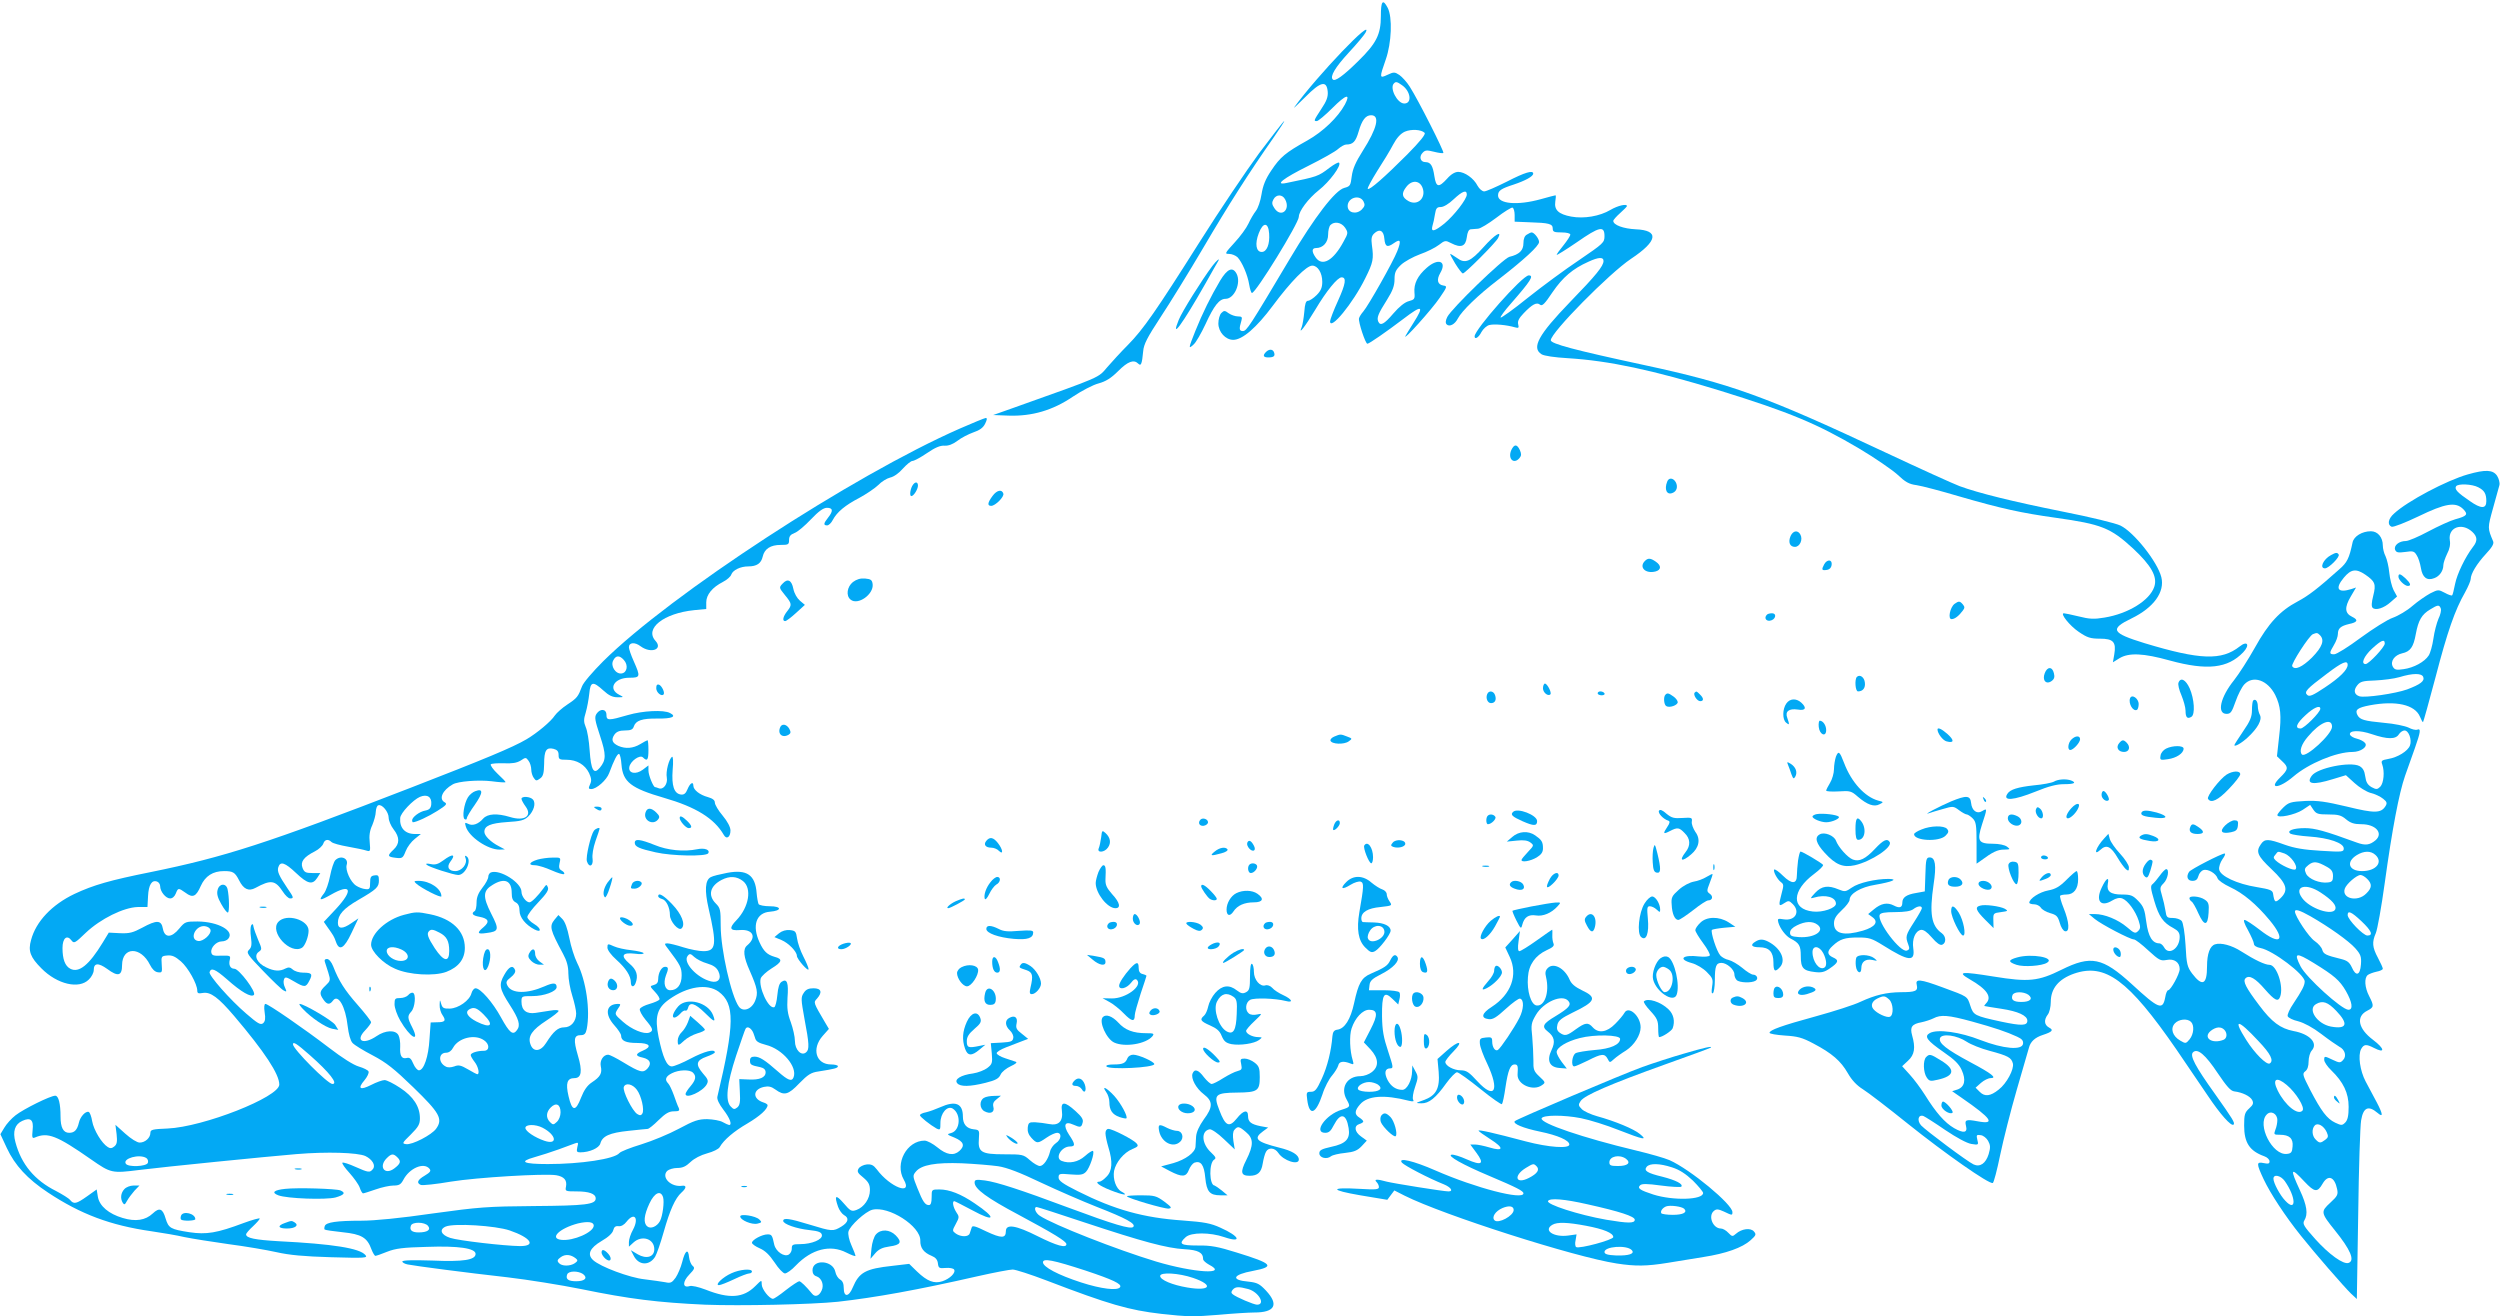<?xml version="1.0" standalone="no"?>
<!DOCTYPE svg PUBLIC "-//W3C//DTD SVG 20010904//EN"
 "http://www.w3.org/TR/2001/REC-SVG-20010904/DTD/svg10.dtd">
<svg version="1.0" xmlns="http://www.w3.org/2000/svg"
 width="1280pt" height="674pt" viewBox="0 0 1280 674"
 preserveAspectRatio="xMidYMid meet">
<g transform="translate(0,674) scale(0.1,-0.1)"
fill="#03a9f4" stroke="none">
<path d="M7070 6658 c0 -95 -23 -140 -117 -232 -74 -73 -118 -105 -129 -93
-16 15 12 62 81 137 42 45 80 91 86 102 48 89 -247 -219 -365 -382 -6 -8 20
16 57 53 79 80 110 87 115 27 2 -26 -6 -48 -33 -88 -39 -60 -40 -62 -23 -62 7
0 43 30 80 67 70 70 95 77 64 18 -36 -66 -112 -139 -192 -184 -113 -63 -139
-85 -185 -154 -30 -44 -43 -78 -50 -122 -5 -33 -18 -71 -29 -85 -11 -14 -28
-43 -38 -65 -10 -22 -42 -66 -71 -97 -50 -55 -52 -58 -28 -58 14 0 33 -8 43
-17 23 -24 52 -90 60 -141 4 -23 10 -42 14 -42 20 0 240 358 240 390 0 29 48
93 102 136 55 43 118 128 104 141 -3 4 -25 -8 -49 -26 -59 -45 -61 -45 -221
-78 -63 -13 -16 24 111 87 72 36 142 75 155 88 14 12 32 22 40 22 35 0 49 14
64 66 17 59 36 84 64 84 47 0 31 -67 -43 -183 -36 -57 -51 -91 -56 -129 -6
-48 -8 -52 -38 -60 -47 -12 -152 -149 -279 -363 -207 -348 -221 -370 -241
-370 -18 0 -20 11 -7 53 5 18 3 22 -18 22 -13 0 -34 7 -47 16 -20 15 -24 15
-38 1 -8 -8 -15 -32 -15 -53 0 -44 37 -84 76 -84 47 0 119 62 203 175 93 125
172 205 202 205 28 0 51 -37 51 -83 0 -29 -7 -46 -29 -68 -16 -16 -36 -29 -44
-29 -11 0 -16 -16 -19 -57 -3 -32 -9 -67 -13 -77 -20 -46 16 0 69 88 57 96
114 166 135 166 26 0 21 -33 -18 -119 -23 -50 -41 -98 -41 -106 0 -50 117 92
180 220 41 82 44 99 34 171 -4 31 -2 45 11 58 28 27 50 16 53 -27 4 -41 15
-46 50 -21 33 23 37 12 16 -42 -21 -54 -148 -279 -174 -309 -10 -11 -20 -27
-22 -35 -4 -18 33 -130 43 -130 9 0 97 61 184 127 97 74 109 70 52 -20 -18
-29 -37 -59 -41 -67 -16 -32 137 138 175 195 39 57 40 60 19 63 -30 5 -36 29
-16 64 36 61 -10 79 -69 27 -47 -41 -67 -82 -63 -127 3 -33 0 -36 -29 -44 -20
-5 -49 -28 -79 -63 -48 -56 -67 -66 -78 -40 -7 20 0 38 46 111 29 46 38 72 38
104 0 35 6 48 33 74 18 17 62 41 97 54 35 12 79 34 97 48 31 24 34 24 63 9 50
-26 74 -17 80 30 3 26 10 40 20 41 8 1 25 2 37 3 12 0 54 26 94 56 40 31 78
54 83 52 6 -2 11 -19 11 -38 l0 -34 75 -3 c101 -3 120 -8 120 -32 0 -17 7 -20
45 -20 27 0 45 -5 45 -11 0 -7 -16 -31 -35 -55 -19 -23 -35 -45 -35 -49 0 -3
47 26 104 65 115 80 141 86 141 31 0 -33 -6 -38 -129 -122 -72 -48 -190 -135
-264 -194 -73 -59 -136 -104 -139 -101 -3 3 21 36 54 73 102 117 118 143 90
143 -32 0 -277 -277 -277 -312 0 -19 21 -6 35 22 9 16 27 33 41 36 25 6 86 1
131 -12 18 -5 21 -3 16 16 -4 15 4 31 28 56 45 47 67 58 84 44 11 -9 24 4 64
64 52 76 103 120 184 156 52 24 77 25 77 4 0 -26 -37 -72 -172 -211 -162 -168
-198 -234 -145 -267 13 -8 66 -16 135 -20 210 -13 432 -60 778 -166 355 -110
497 -169 712 -296 81 -48 169 -109 197 -134 40 -38 59 -49 98 -54 27 -4 126
-30 220 -58 214 -62 314 -84 492 -109 235 -33 281 -51 397 -158 93 -87 125
-144 108 -195 -23 -70 -133 -138 -255 -158 -53 -9 -77 -8 -132 6 -37 9 -71 16
-76 16 -21 0 30 -64 76 -95 44 -30 60 -35 109 -35 68 0 84 -17 73 -81 l-7 -40
34 21 c48 29 122 26 258 -12 191 -52 296 -40 375 42 36 38 22 62 -18 30 -93
-73 -202 -69 -487 17 -169 52 -180 72 -66 127 113 55 171 135 152 211 -20 79
-140 230 -209 264 -24 12 -156 44 -293 71 -259 52 -433 95 -531 131 -32 12
-204 90 -383 174 -611 287 -790 351 -1232 446 -358 77 -478 109 -478 127 0 39
300 343 411 417 137 91 146 146 24 151 -63 3 -115 22 -115 43 0 5 16 23 35 40
19 17 35 33 35 36 0 13 -46 3 -85 -20 -54 -32 -135 -46 -200 -34 -65 12 -88
34 -82 76 3 18 4 33 1 33 -2 0 -37 -9 -76 -20 -119 -33 -218 -24 -218 19 0 25
15 35 80 56 60 20 100 42 100 56 0 19 -42 7 -135 -41 -54 -27 -106 -50 -116
-50 -10 0 -25 13 -34 29 -19 38 -66 71 -99 71 -16 0 -37 -12 -57 -35 -43 -47
-56 -45 -65 13 -8 54 -19 72 -46 72 -26 0 -34 28 -14 48 13 14 22 14 58 5 24
-6 45 -9 48 -6 6 5 -129 272 -172 339 -15 24 -39 50 -53 60 -24 16 -29 16 -61
1 -42 -20 -42 -16 -9 78 30 85 35 217 10 265 -25 48 -35 35 -35 -42z m108
-354 c45 -31 53 -94 12 -94 -36 0 -77 80 -53 103 9 10 16 9 41 -9z m116 -244
c7 -7 -23 -44 -89 -111 -116 -116 -193 -184 -202 -176 -3 4 19 44 48 91 30 46
67 107 82 136 18 34 38 56 60 66 33 14 84 11 101 -6z m-10 -283 c18 -51 -26
-92 -72 -67 -35 20 -38 40 -11 74 28 36 69 33 83 -7z m226 -33 c0 -24 -64
-106 -114 -148 -52 -42 -71 -46 -62 -13 4 12 10 39 13 60 5 31 10 37 30 37 14
0 41 16 66 40 45 42 67 50 67 24z m-930 -25 c29 -54 -22 -96 -55 -45 -13 19
-14 29 -5 45 14 27 46 27 60 0z m401 -10 c9 -18 7 -25 -9 -42 -28 -27 -72 -17
-72 18 0 43 61 61 81 24z m-94 -135 c16 -25 16 -28 -8 -71 -52 -97 -109 -130
-143 -81 -21 30 -20 48 2 48 36 0 62 29 62 69 0 20 5 42 12 49 20 20 56 14 75
-14z m-389 -30 c4 -54 -12 -94 -38 -94 -29 0 -36 42 -15 96 22 58 49 57 53 -2z"/>
<path d="M6447 5956 c-67 -91 -204 -295 -305 -455 -221 -350 -288 -447 -367
-527 -33 -33 -80 -84 -105 -113 -49 -57 -23 -46 -475 -207 l-110 -39 79 -3
c120 -4 226 27 329 97 45 30 104 61 132 68 36 10 63 26 100 63 50 50 80 61
103 38 14 -14 19 -2 25 63 3 37 21 71 89 175 47 71 145 230 218 354 129 220
235 386 359 563 33 48 59 87 56 87 -3 0 -60 -74 -128 -164z"/>
<path d="M7818 5539 c-12 -6 -18 -22 -18 -44 0 -37 -21 -58 -72 -70 -31 -8
-296 -264 -318 -308 -9 -18 -10 -31 -3 -38 14 -14 42 0 57 30 21 40 104 120
203 196 136 105 213 176 213 196 0 17 -25 49 -38 49 -4 0 -15 -5 -24 -11z"/>
<path d="M7596 5475 c-67 -75 -95 -87 -136 -56 -16 11 -32 21 -35 21 -2 0 9
-22 26 -50 17 -27 34 -50 39 -50 11 0 168 157 180 181 23 43 -18 17 -74 -46z"/>
<path d="M6207 5378 c-54 -72 -156 -235 -172 -276 -43 -106 16 -26 135 183 34
61 64 113 67 118 12 20 -9 3 -30 -25z"/>
<path d="M6247 5303 c-47 -79 -91 -168 -127 -258 -36 -90 -36 -94 -9 -69 12
10 39 57 61 104 44 96 71 130 103 130 45 0 81 82 56 129 -20 37 -47 25 -84
-36z"/>
<path d="M6482 4938 c-18 -18 -14 -28 11 -28 29 0 37 7 30 26 -6 17 -25 18
-41 2z"/>
<path d="M4915 4546 c-549 -241 -1481 -849 -1827 -1192 -53 -53 -102 -110
-108 -128 -20 -53 -25 -60 -75 -93 -26 -17 -55 -43 -64 -56 -20 -31 -91 -90
-145 -122 -71 -42 -219 -103 -590 -247 -738 -286 -956 -356 -1334 -433 -209
-42 -293 -66 -391 -112 -115 -55 -197 -141 -222 -236 -16 -56 -4 -88 53 -145
81 -82 193 -108 243 -57 14 13 25 35 25 48 0 37 23 39 69 6 55 -41 76 -36 76
20 1 95 96 96 143 1 11 -22 25 -36 40 -38 22 -3 23 -1 20 40 -3 42 -2 43 29
46 24 2 40 -5 69 -30 37 -32 84 -116 84 -150 0 -14 6 -16 28 -12 40 7 80 -23
161 -118 157 -185 231 -298 231 -351 0 -64 -389 -217 -572 -225 -78 -3 -88 -6
-88 -22 0 -26 -27 -50 -55 -50 -13 0 -44 19 -74 46 l-50 45 6 -48 c4 -38 2
-52 -12 -63 -12 -10 -21 -11 -33 -3 -31 19 -72 87 -80 132 -4 25 -12 46 -18
48 -16 5 -43 -24 -50 -55 -9 -38 -23 -52 -50 -52 -30 0 -44 27 -44 83 0 65
-10 107 -27 107 -25 0 -162 -68 -203 -100 -21 -16 -47 -45 -58 -64 l-20 -33
33 -71 c41 -88 105 -158 211 -228 166 -110 319 -168 529 -198 55 -8 132 -21
170 -30 39 -8 140 -24 225 -36 85 -11 196 -30 245 -41 66 -15 141 -22 280 -26
175 -5 189 -4 176 11 -29 35 -166 57 -445 71 -120 7 -166 16 -166 35 0 5 16
24 35 41 19 18 35 36 35 40 0 4 -37 -6 -83 -23 -136 -51 -190 -60 -277 -47
-97 15 -107 21 -122 70 -15 52 -32 58 -66 26 -37 -35 -88 -43 -154 -23 -71 21
-119 61 -127 109 l-6 37 -49 -35 c-55 -39 -68 -42 -87 -19 -7 9 -40 29 -72 46
-110 55 -178 137 -208 250 -15 55 -3 92 35 109 43 20 59 5 53 -47 -4 -39 -2
-44 12 -38 65 28 111 11 287 -112 102 -71 106 -72 249 -54 128 16 647 68 803
81 156 13 313 8 353 -10 35 -17 54 -48 38 -67 -16 -19 -22 -18 -90 12 -33 15
-62 24 -66 21 -3 -4 13 -27 36 -52 23 -26 47 -59 53 -76 5 -16 13 -29 17 -29
4 0 32 9 64 20 31 11 72 20 91 20 29 0 38 5 51 29 31 60 105 92 134 57 9 -11
4 -18 -24 -35 -38 -22 -44 -38 -20 -48 9 -3 78 4 153 17 136 22 478 42 539 33
41 -7 57 -25 51 -58 -5 -24 -4 -25 54 -25 64 0 98 -12 98 -36 0 -31 -52 -37
-315 -39 -239 -2 -281 -5 -520 -38 -164 -24 -298 -37 -365 -37 -126 0 -180 -8
-187 -27 -3 -8 -3 -16 -1 -18 3 -3 44 -9 92 -14 97 -10 126 -27 148 -88 7 -18
16 -33 20 -33 4 0 31 9 60 21 43 17 82 22 203 25 162 6 250 -7 250 -36 0 -31
-63 -41 -222 -34 -98 3 -153 2 -153 -5 0 -5 12 -12 27 -15 40 -8 299 -42 513
-66 102 -12 271 -39 375 -60 248 -51 394 -69 635 -80 182 -7 544 1 680 15 193
22 401 59 717 131 84 19 164 34 178 34 14 0 92 -25 173 -56 321 -123 423 -152
588 -171 132 -15 171 -15 291 -5 76 7 159 12 185 12 106 0 127 40 60 112 -33
35 -45 41 -90 46 -93 8 -81 36 23 55 115 22 102 37 -83 94 -96 30 -132 37
-199 36 -89 0 -101 8 -62 43 28 25 124 25 197 0 94 -32 80 4 -19 48 -50 23
-83 29 -192 37 -203 14 -350 55 -539 150 -78 39 -98 54 -98 70 0 20 4 21 61
16 51 -4 64 -2 79 13 19 19 46 98 36 107 -3 3 -21 -8 -41 -26 -35 -31 -80 -40
-119 -25 -37 14 -2 74 42 74 29 0 28 12 -5 61 -31 48 -22 71 22 51 36 -16 42
-15 48 10 5 16 -4 30 -36 59 -56 51 -77 51 -70 1 7 -53 -17 -77 -66 -67 -20 4
-52 8 -71 9 -31 1 -35 -2 -38 -28 -2 -19 4 -36 19 -52 28 -30 32 -30 77 1 20
14 45 25 54 25 26 0 22 -35 -6 -53 -13 -9 -27 -28 -30 -44 -10 -40 -34 -73
-52 -73 -9 0 -32 13 -51 30 -33 29 -37 30 -132 30 -118 0 -135 11 -129 82 3
41 2 43 -27 46 -36 4 -55 26 -55 65 0 68 -38 83 -116 48 -23 -10 -55 -22 -73
-26 -17 -3 -31 -10 -31 -15 0 -8 53 -50 85 -68 19 -9 20 -7 20 29 0 49 35 90
63 73 44 -28 39 -112 -8 -125 -24 -6 -23 -8 18 -24 46 -20 54 -41 24 -68 -29
-26 -66 -20 -112 18 -23 19 -53 35 -66 35 -91 0 -154 -117 -107 -199 49 -85
-69 -41 -138 52 -17 22 -28 27 -52 25 -16 -2 -35 -11 -41 -21 -9 -15 -5 -23
24 -46 27 -23 34 -36 34 -65 0 -43 -30 -87 -69 -101 -25 -9 -31 -6 -66 35 -40
46 -49 41 -28 -19 6 -17 20 -36 30 -42 28 -15 23 -37 -13 -59 -43 -26 -48 -25
-163 10 -104 32 -135 36 -135 19 0 -16 67 -40 134 -47 47 -5 62 -11 64 -25 5
-23 -52 -47 -111 -47 -38 0 -43 -3 -43 -21 1 -12 -6 -26 -15 -32 -23 -15 -67
15 -75 51 -10 48 -13 52 -34 52 -28 0 -80 -28 -80 -43 0 -6 18 -19 39 -28 28
-12 50 -33 77 -73 20 -31 44 -56 53 -56 9 0 35 18 56 41 81 84 176 108 258 66
26 -13 47 -21 47 -17 0 4 -9 29 -21 55 -12 26 -18 57 -15 69 7 30 87 103 122
112 84 21 248 -84 246 -158 -1 -37 17 -61 58 -78 20 -8 30 -20 32 -38 3 -24 6
-27 39 -24 21 2 40 -2 44 -8 10 -16 -21 -47 -60 -60 -42 -14 -78 0 -130 50
l-40 39 -85 -10 c-139 -15 -171 -33 -204 -111 -20 -49 -46 -51 -46 -3 0 23 -6
37 -19 44 -10 6 -21 23 -24 39 -12 60 -117 67 -117 8 0 -16 7 -27 21 -31 26
-9 39 -44 26 -72 -13 -29 -34 -36 -49 -17 -31 38 -58 64 -66 64 -5 0 -36 -20
-68 -45 -31 -25 -61 -45 -66 -45 -19 0 -58 50 -58 74 0 24 0 24 -33 -9 -61
-61 -133 -66 -254 -18 -37 14 -71 22 -83 18 -36 -11 -36 23 -1 59 27 28 30 35
17 45 -8 7 -16 27 -18 44 -4 46 -20 36 -35 -24 -7 -28 -23 -65 -34 -81 -19
-26 -26 -29 -53 -23 -17 3 -65 10 -106 15 -76 8 -226 64 -263 98 -32 29 -18
62 43 98 35 20 57 41 60 56 4 16 12 22 27 20 13 -2 29 7 41 23 40 51 65 19 33
-41 -12 -21 -21 -50 -21 -63 l0 -24 23 21 c43 40 107 20 107 -34 0 -40 -40
-52 -85 -26 l-35 21 15 -29 c25 -49 79 -52 109 -5 8 13 28 70 44 127 32 113
59 173 91 202 26 23 27 38 4 35 -57 -9 -109 43 -77 76 9 8 32 15 52 15 27 0
44 8 68 31 19 18 52 35 85 44 30 8 59 22 64 32 21 37 73 81 142 121 64 38 103
73 103 94 0 3 -9 10 -20 13 -58 18 -57 67 1 80 24 5 38 2 60 -14 44 -32 65
-27 122 33 43 44 60 55 97 60 82 13 100 17 100 27 0 5 -16 9 -35 9 -77 0 -101
80 -43 146 l32 36 -19 32 c-61 104 -61 103 -42 123 29 33 22 53 -18 53 -25 0
-39 -6 -50 -24 -15 -22 -14 -33 4 -133 24 -126 26 -157 8 -171 -24 -21 -57 13
-57 58 0 22 -10 65 -21 96 -17 45 -20 71 -17 125 6 77 -2 100 -29 83 -13 -8
-19 -28 -23 -69 -3 -32 -10 -60 -16 -62 -30 -10 -82 105 -69 148 4 11 29 34
56 51 54 33 58 48 15 59 -38 11 -56 28 -77 74 -40 86 -17 152 53 157 62 5 62
28 -1 28 -27 0 -53 5 -57 11 -3 6 -8 32 -10 56 -7 94 -50 123 -151 104 -36 -7
-74 -16 -84 -22 -29 -15 -32 -68 -11 -160 43 -186 39 -219 -27 -219 -22 0 -68
9 -103 20 -34 11 -71 20 -81 20 -17 0 -16 -3 5 -30 62 -82 68 -94 68 -135 0
-46 -22 -75 -58 -75 -27 0 -37 35 -23 74 15 37 14 46 -4 46 -18 0 -35 -31 -35
-63 0 -17 -7 -26 -22 -30 -22 -6 -22 -6 6 -36 15 -16 26 -34 22 -39 -3 -5 -26
-15 -50 -22 -25 -7 -47 -18 -50 -26 -3 -7 10 -32 29 -55 39 -46 42 -57 19 -66
-27 -10 -90 16 -135 56 -43 38 -43 38 -26 65 16 23 16 26 2 26 -62 0 -71 -52
-20 -109 19 -21 35 -45 35 -53 0 -27 24 -38 82 -38 66 0 79 -19 28 -40 -38
-16 -38 -27 1 -35 38 -9 47 -30 24 -56 -22 -24 -38 -20 -124 32 -36 22 -70 39
-77 39 -25 0 -44 -30 -38 -59 8 -36 -2 -54 -46 -83 -24 -16 -40 -40 -55 -78
-28 -73 -46 -71 -64 7 -16 68 -7 93 30 93 36 0 42 35 18 115 -24 82 -21 105
14 105 19 0 26 7 31 31 19 96 -3 248 -49 339 -14 28 -32 85 -40 127 -10 50
-22 84 -36 98 l-20 20 -20 -24 c-27 -34 -23 -50 44 -175 19 -35 27 -64 27
-100 0 -28 9 -80 20 -114 11 -35 20 -76 20 -91 0 -40 -26 -71 -61 -71 -32 0
-55 -20 -93 -80 -28 -45 -66 -48 -80 -7 -15 41 8 74 82 122 34 22 62 44 62 49
0 5 -18 6 -40 2 -22 -3 -57 -9 -78 -12 -46 -7 -72 13 -72 57 0 29 1 29 56 29
60 0 124 24 124 46 0 23 -17 24 -62 4 -89 -39 -167 -38 -189 2 -10 19 -8 25
16 44 18 14 26 28 22 38 -11 27 -31 18 -55 -25 -29 -50 -25 -72 28 -154 47
-73 56 -104 37 -129 -21 -29 -38 -15 -82 65 -42 77 -105 149 -130 149 -8 0
-17 -11 -21 -25 -9 -37 -67 -78 -111 -79 -31 -1 -38 3 -44 24 -7 24 -7 24 -8
-5 -1 -17 6 -41 15 -53 19 -28 13 -36 -29 -36 l-32 -1 -6 -85 c-5 -90 -29
-160 -54 -160 -8 0 -21 15 -29 34 -11 27 -19 33 -34 29 -26 -6 -36 12 -33 59
1 21 -3 47 -9 58 -15 28 -67 26 -112 -5 -68 -46 -111 -25 -59 29 17 18 31 37
31 42 0 6 -31 46 -68 88 -67 76 -97 123 -126 198 -9 23 -22 38 -32 38 -10 0
-14 -5 -11 -14 3 -8 11 -33 18 -56 12 -39 11 -42 -14 -66 -31 -29 -33 -41 -11
-72 18 -26 32 -28 49 -5 26 36 64 -30 75 -130 5 -42 14 -75 25 -87 10 -11 56
-39 104 -64 70 -37 109 -68 207 -163 135 -131 153 -162 117 -212 -23 -32 -123
-84 -154 -79 -22 3 -20 6 24 49 39 39 47 53 47 83 0 60 -33 111 -101 156 -33
22 -69 40 -80 40 -11 0 -42 -11 -69 -25 -57 -29 -71 -19 -34 24 14 17 24 37
21 45 -3 7 -25 18 -49 25 -28 8 -85 44 -154 97 -128 98 -311 224 -325 224 -6
0 -8 -17 -4 -43 5 -32 3 -46 -8 -56 -13 -10 -27 -2 -86 49 -82 70 -194 197
-188 213 8 24 28 16 89 -37 74 -66 124 -94 138 -80 14 14 -76 134 -100 134
-21 0 -31 20 -23 48 4 19 0 20 -43 19 -40 -2 -49 1 -52 16 -5 25 26 57 53 57
13 0 28 6 34 14 33 40 -52 87 -157 88 -61 0 -65 -1 -94 -36 -40 -49 -75 -49
-84 -1 -8 45 -31 46 -106 5 -47 -25 -65 -30 -113 -28 l-58 3 -31 -51 c-70
-115 -122 -157 -166 -134 -27 14 -40 49 -40 106 0 51 23 70 46 39 13 -17 18
-14 73 39 76 72 194 130 266 132 l50 0 3 56 c3 59 20 85 47 74 8 -3 15 -14 15
-23 0 -28 29 -63 51 -63 12 0 23 10 29 25 12 30 13 30 50 4 37 -28 54 -20 78
35 23 51 62 76 119 76 46 0 56 -6 77 -47 23 -46 49 -58 84 -39 79 43 101 40
140 -19 12 -19 29 -35 37 -35 21 0 19 5 -14 53 -43 64 -53 86 -46 107 10 32
34 24 91 -30 59 -56 84 -62 108 -25 l16 25 -40 0 c-35 0 -42 4 -51 26 -12 32
6 56 63 85 20 10 39 28 43 39 7 22 25 26 42 9 7 -7 45 -17 85 -24 40 -7 82
-16 94 -20 20 -6 21 -4 17 42 -4 33 0 61 13 88 9 22 18 53 18 69 1 16 6 31 13
33 19 7 53 -34 53 -64 0 -14 11 -41 25 -59 32 -41 32 -74 0 -104 -33 -31 -32
-37 11 -42 33 -4 37 -2 51 34 8 21 29 49 47 63 l31 25 -31 0 c-50 0 -79 31
-75 82 1 25 66 93 101 108 38 16 62 -1 58 -39 -2 -19 -10 -27 -30 -31 -30 -5
-68 -34 -68 -50 0 -5 2 -10 4 -10 17 0 81 30 125 58 46 29 52 36 38 44 -32 17
-12 62 41 92 27 16 133 24 199 16 37 -5 69 -7 71 -5 2 2 -16 21 -40 43 -23 22
-39 44 -35 49 5 4 35 6 67 5 43 -2 66 2 86 14 25 17 27 17 40 -1 8 -10 14 -31
14 -45 0 -14 6 -34 13 -43 11 -16 14 -16 32 -3 16 11 20 27 21 75 0 69 11 86
48 77 19 -5 26 -13 26 -31 0 -23 4 -25 41 -25 52 0 94 -25 115 -68 12 -27 14
-40 5 -58 -9 -20 -8 -24 6 -24 27 0 79 46 92 82 25 67 41 98 50 98 5 0 11 -25
13 -55 7 -89 49 -121 218 -170 163 -47 257 -105 306 -190 14 -25 34 -11 34 23
0 17 -15 46 -40 76 -22 26 -40 56 -40 67 0 12 -11 21 -36 28 -41 11 -74 37
-74 58 0 24 -17 14 -30 -18 -9 -22 -18 -29 -34 -27 -35 5 -48 45 -42 126 4 43
2 71 -3 67 -16 -10 -33 -76 -27 -106 6 -32 -17 -64 -41 -55 -8 3 -16 6 -19 6
-9 0 -34 61 -34 85 l0 26 -29 -22 c-35 -26 -74 -19 -69 13 4 30 54 66 70 50
22 -22 28 -13 28 38 0 28 -2 50 -5 50 -2 0 -19 -9 -37 -20 -37 -22 -75 -25
-112 -9 -32 15 -38 32 -20 58 11 15 26 21 54 21 30 0 40 5 45 20 10 31 42 42
121 41 75 -1 100 10 65 28 -32 18 -141 12 -216 -10 -99 -29 -110 -29 -110 1 0
31 -32 34 -51 5 -11 -17 -8 -33 18 -112 32 -97 32 -124 -1 -164 -31 -37 -45
-13 -52 89 -3 48 -12 102 -20 119 -11 27 -11 40 0 75 7 24 15 67 18 96 6 63
18 66 72 17 28 -26 48 -35 72 -35 34 0 34 0 9 13 -59 30 -25 87 52 87 57 0 58
5 23 84 -14 31 -25 63 -25 72 0 25 30 28 60 5 53 -39 116 -16 76 28 -57 63 42
141 198 157 l62 6 0 34 c0 39 31 77 86 105 20 10 39 27 42 37 8 23 47 42 87
42 43 0 66 15 74 50 9 40 40 60 92 60 39 0 43 2 43 25 0 19 7 28 28 36 15 5
53 37 84 70 40 42 64 59 82 59 31 0 33 -16 6 -50 -24 -30 -25 -40 -5 -40 8 0
21 12 29 28 21 40 63 75 136 113 35 19 78 48 96 65 17 18 45 35 62 39 19 4 45
23 65 46 19 21 41 39 49 39 8 0 42 18 74 40 41 28 68 40 90 38 20 -1 42 7 66
25 19 15 56 34 81 43 33 11 51 24 61 45 10 20 11 29 3 29 -7 -1 -66 -25 -132
-54z m-1721 -1185 c24 -26 17 -65 -11 -69 -31 -5 -59 39 -43 67 13 26 32 27
54 2z m610 -1132 c47 -37 31 -133 -33 -200 -40 -41 -35 -55 16 -51 68 6 89
-36 39 -78 -24 -19 -19 -60 13 -131 39 -89 44 -113 27 -154 -18 -43 -62 -58
-83 -29 -39 54 -93 293 -93 414 0 82 -2 91 -25 114 -42 42 -30 90 30 121 41
21 77 19 109 -6z m-2726 -251 c4 -22 -38 -59 -63 -56 -48 7 -15 82 34 76 15
-2 27 -10 29 -20z m2543 -171 c31 -9 48 -21 57 -40 18 -37 0 -61 -37 -52 -72
17 -147 99 -120 131 10 13 15 12 34 -6 12 -11 41 -26 66 -33z m58 -144 c84
-62 83 -164 -6 -538 -3 -13 8 -37 31 -67 33 -43 46 -78 29 -78 -5 1 -19 7 -33
15 -14 8 -49 14 -79 15 -45 0 -67 -7 -145 -49 -50 -27 -137 -63 -192 -80 -56
-17 -107 -37 -113 -45 -25 -30 -198 -56 -366 -56 -126 0 -151 12 -69 35 32 9
88 27 124 40 36 13 74 27 84 31 17 6 18 4 12 -19 -5 -23 -3 -27 15 -27 47 0
97 22 103 46 10 37 47 54 143 64 48 5 93 10 99 10 6 0 31 20 56 45 35 34 53
45 78 45 27 0 31 3 25 18 -5 9 -16 39 -25 65 -10 27 -22 53 -29 60 -19 19 -13
36 19 52 35 18 91 20 108 3 18 -18 15 -37 -13 -70 -14 -16 -25 -34 -25 -39 0
-28 90 13 109 50 9 17 6 26 -20 55 -39 46 -35 67 19 86 23 8 42 18 42 22 0 19
-54 5 -124 -32 -41 -22 -85 -40 -96 -40 -26 0 -46 45 -68 150 -21 104 -8 149
54 193 94 67 194 82 253 40z m-1203 -117 c56 -56 38 -74 -37 -36 -44 23 -59
47 -38 61 24 15 40 10 75 -25z m1372 -79 c6 -6 13 -24 17 -38 5 -21 16 -28 57
-39 84 -21 162 -112 141 -166 -9 -23 -28 -16 -79 29 -68 60 -95 77 -121 77
-16 0 -23 -6 -23 -20 0 -21 4 -24 53 -34 18 -4 27 -13 27 -26 0 -27 -31 -40
-87 -37 l-48 2 3 -66 c3 -51 0 -68 -13 -79 -14 -11 -19 -11 -33 4 -30 29 -21
115 27 261 24 71 45 133 48 137 6 12 19 10 31 -5z m-1370 -53 c30 -20 29 -54
0 -54 -35 0 -68 -11 -68 -22 0 -5 9 -21 20 -35 19 -24 27 -63 14 -63 -3 0 -25
11 -48 25 -36 21 -48 24 -70 15 -18 -6 -34 -7 -45 0 -38 20 -36 70 3 70 14 0
28 10 36 26 27 50 111 71 158 38z m-892 -76 c101 -89 147 -148 116 -148 -24 0
-202 179 -202 203 0 16 19 4 86 -55z m1675 -178 c23 -31 39 -103 28 -121 -6
-11 -13 -11 -26 -3 -25 15 -77 119 -69 139 9 23 45 15 67 -15z m-391 -115 c0
-19 -8 -39 -19 -49 -17 -16 -20 -16 -35 -1 -22 22 -20 51 4 75 27 27 50 16 50
-25z m-92 -79 c71 -37 79 -90 10 -67 -50 17 -98 49 -98 66 0 19 51 20 88 1z
m-743 -152 c20 -20 16 -32 -17 -57 -49 -36 -81 10 -38 53 24 24 34 25 55 4z
m-1286 -3 c8 -5 11 -16 8 -25 -8 -19 -102 -23 -113 -4 -17 27 70 51 105 29z
m4361 -42 c46 -7 111 -32 220 -84 85 -40 214 -96 285 -124 151 -59 203 -87
187 -103 -13 -13 -98 12 -332 99 -246 92 -367 131 -427 139 -47 6 -53 4 -53
-11 0 -32 64 -79 224 -164 183 -98 246 -137 246 -151 0 -22 -50 -8 -146 40
-113 57 -164 65 -164 26 0 -37 -23 -37 -100 -1 -57 28 -72 32 -75 20 -3 -8 -7
-22 -10 -30 -6 -19 -45 -19 -71 -1 -19 14 -19 15 0 50 18 33 18 37 2 60 -16
25 -22 56 -10 56 3 0 44 -21 91 -46 119 -65 128 -42 13 35 -70 48 -130 71
-180 71 -40 0 -40 0 -40 -40 0 -27 -4 -40 -14 -40 -19 0 -31 16 -59 87 -24 60
-25 64 -8 84 28 35 102 48 236 43 66 -3 149 -10 185 -15z m-1715 -159 c7 -23
-2 -96 -16 -122 -15 -28 -48 -42 -65 -27 -21 17 -17 57 11 117 26 56 58 70 70
32z m2161 -130 c293 -97 418 -131 509 -136 70 -4 95 -17 95 -51 0 -7 14 -19
30 -28 103 -53 -77 -42 -271 16 -202 61 -525 188 -595 234 -23 15 -33 45 -16
45 5 0 116 -36 248 -80z m-2516 -15 c0 -34 -105 -80 -166 -73 -63 7 -10 59 85
84 51 12 81 8 81 -11z m-849 -1 c17 -20 -2 -34 -48 -34 -34 0 -48 12 -39 35 7
20 70 19 87 -1z m419 -24 c108 -37 137 -80 53 -80 -82 1 -316 28 -358 42 -47
15 -58 43 -23 58 42 18 255 5 328 -20z m338 -143 c11 -9 11 -13 -4 -24 -24
-17 -69 -17 -83 1 -10 11 -7 17 11 30 23 16 51 13 76 -7z m2609 -62 c141 -47
188 -69 178 -85 -12 -20 -98 -9 -200 24 -117 38 -195 79 -195 103 0 22 51 12
217 -42z m-2572 -18 c26 -20 10 -37 -35 -37 -41 0 -55 11 -46 35 7 19 56 19
81 2z m3124 -20 c108 -37 88 -69 -30 -49 -77 13 -139 39 -139 59 0 21 96 15
169 -10z m282 -57 c54 -15 90 -80 45 -80 -16 0 -106 38 -124 53 -9 7 -9 13 -1
23 14 17 31 17 80 4z"/>
<path d="M3473 1588 c-26 -30 -36 -58 -20 -58 7 0 20 9 30 20 10 12 21 18 26
16 5 -3 11 3 14 14 8 32 36 23 85 -25 49 -49 58 -52 43 -13 -25 66 -134 94
-178 46z"/>
<path d="M3522 1506 c-7 -18 -21 -41 -32 -51 -11 -10 -20 -29 -20 -42 0 -29 3
-29 34 0 14 13 43 29 66 36 22 6 40 15 39 19 0 4 -17 21 -38 39 l-37 32 -12
-33z"/>
<path d="M7738 4436 c-20 -45 13 -76 42 -41 10 12 10 21 2 40 -15 32 -29 32
-44 1z"/>
<path d="M12635 4311 c-109 -31 -309 -137 -377 -200 -31 -27 -36 -58 -13 -68
9 -3 70 21 137 53 138 67 191 76 230 37 26 -27 20 -35 -42 -52 -25 -7 -86 -35
-137 -62 -50 -27 -102 -49 -115 -49 -35 0 -63 -23 -55 -45 6 -14 15 -16 52
-11 39 6 46 4 58 -16 9 -13 18 -42 22 -66 8 -49 31 -67 69 -52 27 10 46 38 46
67 0 10 9 36 19 57 13 24 18 49 14 70 -10 65 61 93 115 43 27 -25 28 -47 3
-78 -39 -51 -81 -138 -91 -189 -6 -29 -12 -56 -15 -58 -3 -3 -20 3 -38 13 -32
17 -34 17 -74 -3 -22 -12 -63 -40 -91 -64 -27 -24 -73 -51 -101 -61 -27 -9
-101 -56 -164 -102 -63 -47 -124 -85 -136 -85 -26 0 -26 6 -1 48 11 18 20 43
20 56 0 29 15 41 57 51 44 9 49 21 16 37 -38 18 -40 48 -7 104 l27 46 -24 -8
c-70 -22 -86 2 -38 59 36 43 62 47 109 15 51 -35 56 -49 41 -108 -9 -36 -10
-55 -3 -62 15 -15 58 -2 93 30 l32 28 -18 33 c-9 18 -19 59 -22 90 -3 31 -12
68 -19 83 -8 15 -14 40 -14 55 0 42 -26 73 -61 73 -45 0 -88 -26 -94 -58 -17
-80 -27 -102 -69 -138 -110 -98 -155 -133 -213 -164 -89 -47 -149 -111 -218
-236 -33 -59 -81 -134 -107 -167 -70 -87 -89 -172 -38 -172 21 0 27 9 46 63
12 35 32 74 45 88 45 48 119 22 158 -54 28 -57 33 -105 20 -214 l-11 -100 26
-25 c34 -31 33 -42 -9 -83 -64 -62 -7 -59 67 4 78 67 220 126 303 126 42 0 80
27 64 46 -6 8 -25 18 -42 22 -17 4 -32 13 -35 20 -7 23 48 25 112 3 80 -27
122 -27 138 -1 7 11 20 20 29 20 22 0 39 -48 28 -77 -11 -29 -63 -61 -112 -69
-33 -6 -37 -9 -30 -28 13 -36 8 -95 -10 -114 -16 -15 -20 -15 -45 -2 -20 12
-28 25 -32 55 -4 29 -12 43 -30 53 -47 24 -216 -10 -244 -50 -31 -43 6 -49
109 -17 l66 20 44 -40 c24 -22 61 -45 83 -51 22 -5 51 -19 64 -30 19 -15 21
-22 12 -37 -23 -37 -55 -38 -197 -3 -110 26 -150 32 -215 29 -73 -4 -84 -7
-111 -33 -17 -17 -31 -34 -31 -39 0 -18 90 1 129 26 l39 26 16 -24 c15 -22 24
-25 77 -25 51 0 66 -4 91 -25 23 -19 41 -25 79 -25 73 0 113 -46 72 -82 -30
-25 -52 -28 -96 -12 -164 60 -215 74 -266 74 -61 0 -96 -14 -73 -29 8 -4 50
-11 95 -14 101 -7 177 -33 177 -61 0 -18 -6 -19 -117 -12 -86 5 -134 13 -185
31 -85 31 -103 31 -122 3 -27 -38 -19 -59 54 -128 80 -76 89 -108 45 -150 -26
-24 -30 -21 -37 25 -3 17 -16 22 -83 33 -101 16 -189 57 -193 91 -2 13 6 36
17 52 12 16 17 29 11 29 -16 0 -174 -81 -182 -94 -16 -24 -8 -46 17 -46 18 0
26 7 31 25 3 13 15 27 25 30 23 8 65 -17 73 -42 3 -10 32 -30 64 -45 67 -31
134 -87 203 -170 86 -104 55 -132 -52 -48 -35 27 -70 50 -77 50 -7 0 -1 -20
18 -53 16 -30 30 -61 30 -69 0 -10 13 -18 34 -22 63 -12 226 -135 226 -171 0
-21 -14 -47 -57 -112 -20 -29 -33 -58 -30 -66 3 -8 27 -20 54 -26 30 -8 75
-32 118 -65 39 -30 80 -58 92 -65 30 -15 39 -49 19 -69 -14 -15 -19 -14 -51 1
-44 21 -45 21 -45 0 0 -10 16 -34 36 -53 62 -60 89 -116 89 -187 0 -46 -5 -67
-17 -80 -16 -16 -20 -16 -52 -1 -42 20 -71 59 -127 166 -40 78 -42 85 -26 97
11 8 17 26 17 50 0 21 7 46 16 56 34 38 -10 85 -93 100 -67 13 -112 46 -176
132 -68 90 -85 123 -70 138 19 19 51 0 100 -57 49 -56 67 -65 77 -38 20 52
-17 164 -54 164 -23 0 -76 25 -145 69 -48 31 -104 46 -134 36 -26 -8 -41 -48
-41 -113 0 -94 -24 -105 -76 -37 -25 34 -29 47 -34 146 -4 64 -12 114 -20 124
-7 8 -27 15 -45 15 -30 0 -33 3 -38 38 -3 20 -11 55 -18 78 -11 37 -11 42 9
62 22 22 30 72 13 72 -5 0 -20 -15 -32 -32 -13 -18 -30 -38 -37 -44 -13 -9
-11 -22 8 -87 24 -81 45 -111 98 -139 24 -13 32 -24 32 -45 0 -60 -57 -97 -80
-53 -6 11 -17 20 -24 20 -36 0 -57 35 -67 110 -8 63 -14 79 -41 107 -28 29
-38 33 -84 33 -58 0 -79 16 -72 55 8 39 -8 30 -31 -19 -33 -68 -6 -103 53 -67
21 13 38 16 52 11 29 -11 68 -65 84 -114 10 -32 10 -40 -3 -53 -14 -14 -20
-12 -57 20 -46 39 -115 67 -164 67 l-31 0 30 -25 c34 -28 181 -105 201 -105 7
0 40 -25 73 -56 55 -50 63 -55 94 -49 39 8 67 -12 67 -47 0 -24 -46 -108 -59
-108 -5 0 -12 -16 -15 -36 -13 -68 -32 -61 -171 67 -150 137 -209 149 -360 74
-119 -59 -168 -64 -347 -35 -168 27 -190 25 -123 -14 89 -51 116 -91 83 -124
-7 -7 -10 -12 -7 -13 2 -1 41 -7 86 -14 86 -13 133 -35 133 -61 0 -26 -29 -27
-133 -5 -138 30 -143 33 -159 82 -16 49 -12 46 -140 93 -119 44 -143 46 -134
12 7 -30 -7 -36 -82 -36 -74 -1 -130 -14 -206 -49 -33 -16 -136 -49 -227 -74
-179 -49 -239 -71 -239 -85 0 -5 35 -11 78 -14 65 -4 89 -10 147 -41 95 -50
140 -89 176 -152 20 -35 45 -62 77 -82 26 -16 130 -96 232 -178 186 -149 414
-309 433 -302 5 1 22 66 38 144 16 77 54 227 85 334 31 107 59 203 62 214 8
32 31 53 71 66 49 16 57 25 32 38 -25 14 -27 39 -6 67 8 10 15 39 15 64 0 69
40 117 119 145 160 55 278 -32 524 -388 53 -78 126 -185 161 -237 63 -94 120
-159 132 -148 8 9 -4 28 -96 158 -101 141 -129 195 -112 212 23 23 64 -12 127
-107 46 -68 66 -91 85 -93 41 -5 80 -24 91 -44 8 -16 6 -24 -15 -43 -23 -21
-26 -32 -26 -88 0 -88 28 -130 103 -157 15 -5 27 -17 27 -26 0 -12 -6 -14 -30
-9 -38 8 -38 -2 0 -83 35 -74 110 -188 189 -287 74 -93 222 -263 258 -298 l30
-28 7 433 c3 238 10 455 15 482 11 66 37 78 84 38 30 -26 28 -7 -4 54 -17 32
-43 81 -57 107 -29 55 -40 134 -23 166 14 25 26 26 65 6 59 -31 57 -5 -4 41
-76 57 -89 119 -30 149 35 18 36 24 10 75 -23 44 -26 93 -7 108 6 5 27 13 45
17 17 3 32 10 32 15 0 5 -11 30 -25 56 -29 54 -31 80 -11 126 8 18 29 134 46
258 38 275 73 459 104 548 13 37 36 100 50 141 30 85 32 103 12 95 -8 -3 -28
2 -45 11 -17 8 -73 20 -124 24 -104 10 -124 16 -137 40 -14 27 1 38 64 50 134
25 230 3 256 -58 7 -17 14 -30 16 -28 2 2 31 105 64 230 61 234 99 343 151
434 16 29 29 60 29 68 0 27 31 78 77 128 32 34 43 53 38 65 -29 69 -29 68 -1
169 15 54 30 108 33 119 3 12 -3 34 -12 48 -21 31 -59 33 -150 7z m54 -66 c31
-16 41 -33 41 -71 0 -40 -27 -40 -85 1 -63 43 -79 60 -70 75 9 15 82 12 114
-5z m-192 -621 c3 -9 -2 -32 -12 -52 -9 -21 -21 -66 -26 -102 -5 -35 -16 -74
-24 -86 -21 -33 -77 -63 -128 -70 -38 -6 -47 -3 -56 13 -14 27 9 59 48 68 42
9 58 32 70 99 13 70 30 100 74 126 39 24 46 25 54 4z m-619 -136 c25 -25 13
-60 -41 -115 -50 -49 -88 -66 -101 -44 -7 11 87 157 106 164 20 8 23 8 36 -5z
m332 -43 c0 -18 -82 -105 -98 -105 -26 0 -9 40 33 79 47 43 65 51 65 26z
m-190 -109 c0 -25 -40 -65 -117 -116 -60 -40 -78 -48 -89 -39 -19 16 -5 31 99
109 79 60 107 72 107 46z m387 -62 c8 -21 -14 -38 -83 -64 -58 -21 -215 -44
-244 -35 -27 9 -31 31 -11 56 16 20 29 23 92 25 41 2 97 9 124 17 69 21 114
21 122 1z m-527 -163 c0 -18 -83 -101 -101 -101 -31 0 -22 25 26 69 41 38 75
53 75 32z m60 -92 c0 -38 -134 -161 -154 -142 -15 16 -3 53 31 92 62 74 123
98 123 50z m-243 -649 c32 -12 71 -66 56 -81 -9 -9 -76 21 -102 46 -12 12 -12
17 -1 29 15 19 10 18 47 6z m465 -7 c41 -37 4 -83 -68 -83 -69 0 -84 47 -27
82 36 22 71 23 95 1z m-247 -62 c23 -13 30 -24 30 -47 0 -23 -5 -30 -25 -32
-42 -6 -100 17 -113 45 -10 22 -8 28 12 44 26 21 45 19 96 -10z m205 -61 c26
-26 25 -46 -5 -75 -44 -45 -126 -26 -110 24 7 24 61 71 81 71 8 0 23 -9 34
-20z m-238 -70 c58 -38 82 -66 75 -85 -14 -36 -131 3 -170 57 -44 60 18 79 95
28z m-53 -121 c96 -55 196 -126 230 -164 28 -32 32 -43 29 -83 -4 -57 -26 -63
-47 -14 -12 25 -23 34 -55 42 -77 19 -90 25 -96 47 -3 12 -20 32 -39 45 -29
19 -100 126 -101 151 0 14 24 7 79 -24z m261 -25 c52 -49 63 -74 31 -74 -21 0
-101 82 -101 105 0 25 19 17 70 -31z m-243 -215 c104 -64 132 -88 164 -143 33
-58 38 -96 13 -96 -34 0 -216 165 -245 222 -36 71 -25 74 68 17z m-1462 -162
c26 -20 10 -37 -35 -37 -41 0 -55 11 -46 35 7 19 56 19 81 2z m-713 -24 c22
-19 25 -81 4 -89 -16 -6 -66 17 -84 39 -16 19 -7 42 21 55 31 15 38 14 59 -5z
m2290 -59 c64 -67 54 -95 -28 -80 -71 14 -121 89 -76 115 34 20 60 11 104 -35z
m-1866 -54 c116 -32 178 -53 232 -78 24 -11 32 -20 30 -36 -5 -35 -101 -26
-218 19 -104 41 -219 57 -259 36 -31 -17 -16 -38 72 -99 54 -37 78 -61 91 -91
23 -50 15 -86 -21 -99 l-28 -9 49 -34 c155 -107 175 -138 81 -120 -59 11 -67
8 -59 -24 9 -35 -12 -39 -61 -11 -48 28 -92 78 -150 171 -21 33 -55 79 -77
103 l-39 43 30 28 c34 31 39 67 21 130 -12 43 -1 58 48 67 19 4 47 13 61 20
38 20 76 17 197 -16z m1122 -2 c18 -18 14 -63 -7 -89 -19 -23 -21 -23 -48 -7
-40 23 -52 62 -28 88 20 22 64 27 83 8z m345 -98 c63 -66 80 -101 58 -115 -16
-9 -77 52 -120 120 -71 112 -45 110 62 -5z m-175 58 c17 -17 15 -45 -4 -52
-59 -23 -107 11 -65 46 27 21 52 23 69 6z m-1318 -62 c21 -14 74 -35 116 -46
97 -26 112 -35 120 -65 7 -29 -32 -103 -73 -134 -42 -34 -71 -37 -96 -12 l-22
22 28 25 c15 13 37 24 49 24 35 0 6 23 -103 81 -125 67 -165 99 -156 124 10
25 86 15 137 -19z m1638 -221 c48 -40 94 -115 81 -131 -23 -27 -89 26 -127
102 -30 60 -7 74 46 29z m-48 -180 c0 -13 -4 -35 -10 -49 -9 -25 -8 -26 23
-26 49 0 69 -19 65 -60 -2 -29 -7 -36 -29 -38 -74 -9 -155 150 -103 202 21 22
54 4 54 -29z m-1700 -51 c58 -39 110 -67 133 -71 37 -6 38 -5 31 21 -6 25 -4
27 17 24 13 -1 30 -15 38 -29 12 -22 13 -34 3 -68 -15 -48 -44 -68 -77 -53
-31 14 -245 174 -269 200 -22 25 -15 57 12 48 9 -4 60 -36 112 -72z m1953 -11
c9 -21 8 -27 -8 -39 -24 -18 -30 -18 -49 2 -19 18 -21 55 -4 72 15 15 46 -2
61 -35z m-114 -253 c52 -55 66 -57 93 -10 28 48 61 35 74 -28 6 -28 2 -36 -35
-70 -50 -46 -49 -51 24 -142 80 -99 103 -154 70 -166 -26 -10 -100 43 -171
122 -59 66 -66 78 -56 95 20 32 14 77 -23 156 -52 112 -47 119 24 43z m-101 3
c59 -84 60 -163 2 -100 -26 27 -60 90 -60 112 0 25 37 17 58 -12z"/>
<path d="M9862 1328 c-17 -17 -15 -79 3 -105 13 -19 19 -20 57 -11 85 19 91
52 18 97 -56 35 -61 36 -78 19z"/>
<path d="M9940 1080 c0 -21 44 -49 57 -37 7 8 -35 57 -49 57 -4 0 -8 -9 -8
-20z"/>
<path d="M8536 4274 c-16 -40 -2 -70 27 -58 22 8 29 32 17 55 -13 23 -36 25
-44 3z"/>
<path d="M4670 4251 c-11 -22 -13 -51 -4 -51 12 0 33 34 34 53 0 23 -17 22
-30 -2z"/>
<path d="M5082 4201 c-26 -35 -28 -51 -7 -51 21 0 68 47 62 63 -7 23 -33 18
-55 -12z"/>
<path d="M9168 3996 c-14 -32 -4 -56 22 -56 25 0 42 37 28 63 -13 24 -37 21
-50 -7z"/>
<path d="M11935 3898 c-40 -21 -61 -68 -31 -68 19 0 78 59 70 71 -7 11 -14 11
-39 -3z"/>
<path d="M8422 3868 c-32 -32 2 -67 54 -54 30 8 31 30 2 50 -27 19 -40 20 -56
4z"/>
<path d="M9340 3851 c-15 -28 -13 -33 13 -29 14 2 23 11 25 26 4 28 -23 30
-38 3z"/>
<path d="M12280 3787 c0 -16 32 -47 48 -47 19 0 14 14 -11 38 -27 25 -37 28
-37 9z"/>
<path d="M4367 3760 c-30 -24 -37 -70 -12 -90 37 -31 119 27 113 79 -3 22 -9
26 -39 29 -24 2 -43 -4 -62 -18z"/>
<path d="M4006 3751 c-18 -19 -17 -21 13 -58 36 -44 37 -50 11 -83 -21 -27
-26 -50 -10 -50 6 0 31 19 56 42 l45 41 -25 21 c-15 13 -29 37 -34 61 -9 46
-30 55 -56 26z"/>
<path d="M10007 3648 c-23 -18 -35 -78 -15 -78 16 0 37 16 57 43 11 14 11 20
1 32 -15 18 -21 19 -43 3z"/>
<path d="M9047 3593 c-16 -15 -6 -34 15 -31 29 4 38 38 10 38 -10 0 -22 -3
-25 -7z"/>
<path d="M10469 3293 c-14 -36 7 -60 35 -40 14 10 17 21 12 40 -8 35 -34 35
-47 0z"/>
<path d="M9507 3274 c-12 -13 -8 -74 6 -74 25 0 39 18 35 46 -3 27 -26 43 -41
28z"/>
<path d="M11154 3245 c-4 -9 3 -38 15 -65 11 -27 21 -62 21 -79 0 -34 9 -44
30 -31 20 12 15 91 -9 146 -20 44 -46 58 -57 29z"/>
<path d="M3360 3216 c0 -21 26 -43 37 -32 9 8 -8 44 -22 50 -11 4 -15 -2 -15
-18z"/>
<path d="M7900 3216 c0 -22 26 -43 38 -31 8 8 -16 55 -28 55 -5 0 -10 -11 -10
-24z"/>
<path d="M7614 3185 c-8 -21 3 -45 20 -45 20 0 29 16 21 40 -7 23 -33 27 -41
5z"/>
<path d="M8180 3190 c0 -5 9 -10 21 -10 11 0 17 5 14 10 -3 6 -13 10 -21 10
-8 0 -14 -4 -14 -10z"/>
<path d="M8677 3194 c-10 -10 12 -44 28 -44 19 0 19 15 -1 34 -18 18 -18 18
-27 10z"/>
<path d="M8527 3183 c-11 -10 -8 -51 4 -58 16 -11 59 4 59 20 0 7 -10 21 -22
29 -25 18 -32 19 -41 9z"/>
<path d="M10906 3165 c-10 -27 16 -71 36 -59 4 3 8 16 8 29 0 29 -35 53 -44
30z"/>
<path d="M9146 3138 c-20 -28 -21 -82 -1 -98 17 -15 18 -10 6 24 -13 33 8 50
54 43 40 -7 47 9 17 36 -26 23 -58 21 -76 -5z"/>
<path d="M11536 3153 c-3 -3 -6 -26 -6 -49 0 -34 -9 -56 -45 -108 -25 -37 -45
-68 -45 -71 0 -11 38 11 68 39 52 48 75 91 63 115 -6 11 -11 31 -11 45 0 25
-12 41 -24 29z"/>
<path d="M9312 3018 c4 -40 38 -54 38 -16 0 24 -16 48 -33 48 -4 0 -7 -15 -5
-32z"/>
<path d="M3994 3015 c-14 -34 13 -56 45 -36 10 7 11 13 2 30 -14 24 -39 28
-47 6z"/>
<path d="M9920 3005 c0 -20 28 -57 47 -61 38 -10 40 5 5 37 -29 26 -52 37 -52
24z"/>
<path d="M6832 2969 c-13 -5 -22 -15 -20 -21 6 -19 70 -21 93 -4 20 14 19 15
-8 25 -33 13 -34 13 -65 0z"/>
<path d="M10606 2954 c-18 -17 -22 -54 -6 -54 15 0 50 38 50 55 0 20 -24 19
-44 -1z"/>
<path d="M10850 2935 c-18 -21 -5 -45 25 -45 27 0 35 26 13 48 -16 16 -23 15
-38 -3z"/>
<path d="M11090 2907 c-14 -7 -27 -23 -28 -36 -4 -23 -1 -24 38 -18 43 6 80
30 80 54 0 17 -56 17 -90 0z"/>
<path d="M9400 2866 c-5 -15 -10 -44 -10 -64 0 -20 -9 -52 -20 -70 -11 -18
-20 -36 -20 -40 0 -4 29 -6 63 -4 60 4 66 2 99 -27 48 -41 83 -54 111 -39 22
11 22 12 -7 19 -68 19 -137 94 -174 192 -23 60 -29 65 -42 33z"/>
<path d="M9155 2823 c4 -10 12 -31 17 -47 9 -24 12 -26 20 -12 12 22 3 48 -23
65 -20 12 -21 11 -14 -6z"/>
<path d="M11400 2774 c-34 -22 -103 -111 -95 -124 15 -25 52 -7 107 51 32 33
58 67 58 75 0 19 -38 18 -70 -2z"/>
<path d="M10516 2738 c-11 -6 -57 -15 -103 -19 -82 -9 -121 -21 -135 -43 -26
-39 32 -34 144 11 66 27 108 38 145 38 53 0 67 7 37 19 -24 9 -67 7 -88 -6z"/>
<path d="M2433 2689 c-12 -4 -29 -18 -37 -31 -20 -31 -31 -104 -17 -112 6 -4
11 -2 11 4 0 7 19 39 42 71 42 61 43 84 1 68z"/>
<path d="M10760 2670 c0 -20 25 -38 36 -27 8 7 -15 47 -26 47 -6 0 -10 -9 -10
-20z"/>
<path d="M2670 2650 c0 -6 10 -24 21 -39 36 -49 -5 -77 -80 -54 -66 20 -114
17 -137 -8 -25 -29 -55 -39 -77 -27 -17 8 -18 7 -12 -14 16 -53 112 -118 172
-118 l28 1 -30 16 c-43 22 -75 54 -75 74 0 31 31 44 116 50 69 4 88 9 108 28
29 28 41 68 25 87 -13 16 -59 19 -59 4z"/>
<path d="M9990 2637 c-57 -24 -150 -73 -115 -61 11 4 44 14 73 22 51 15 54 15
82 -6 16 -12 34 -22 40 -22 5 0 19 -9 30 -20 17 -17 20 -33 20 -126 l0 -106
23 16 c59 44 85 56 117 56 33 1 34 1 16 15 -12 9 -42 15 -72 15 -75 0 -83 14
-56 99 27 82 27 84 2 69 -28 -18 -54 1 -58 41 -4 39 -24 40 -102 8z"/>
<path d="M10156 2647 c3 -10 9 -15 12 -12 3 3 0 11 -7 18 -10 9 -11 8 -5 -6z"/>
<path d="M10606 2603 c-25 -27 -34 -53 -18 -53 13 1 38 24 50 47 18 33 -3 37
-32 6z"/>
<path d="M3050 2600 c19 -13 30 -13 30 0 0 6 -10 10 -22 10 -19 0 -20 -2 -8
-10z"/>
<path d="M10424 2596 c-6 -16 11 -46 27 -46 15 0 10 37 -6 50 -12 10 -16 9
-21 -4z"/>
<path d="M3305 2580 c-13 -40 38 -68 64 -36 10 12 8 19 -8 35 -27 27 -48 27
-56 1z"/>
<path d="M8494 2589 c-7 -12 22 -43 48 -51 9 -3 8 -12 -5 -31 -24 -36 -22 -40
13 -22 39 20 47 19 75 -10 30 -29 32 -64 5 -98 -35 -45 -19 -52 28 -12 42 35
50 79 22 116 -11 17 -20 40 -18 52 3 21 0 22 -48 19 -43 -3 -55 0 -82 22 -21
19 -33 23 -38 15z"/>
<path d="M7747 2583 c-15 -14 -5 -24 49 -48 57 -25 74 -25 74 1 0 31 -101 70
-123 47z"/>
<path d="M10965 2581 c-8 -15 10 -22 72 -28 64 -7 67 9 5 27 -46 12 -69 13
-77 1z"/>
<path d="M9303 2572 c-13 -2 -23 -8 -23 -13 0 -11 43 -29 70 -29 30 0 74 20
64 29 -11 10 -80 18 -111 13z"/>
<path d="M7617 2563 c-10 -9 -9 -43 1 -43 18 0 45 28 38 38 -8 13 -29 16 -39
5z"/>
<path d="M10280 2550 c0 -22 34 -44 56 -36 20 8 17 34 -5 46 -31 16 -51 12
-51 -10z"/>
<path d="M3480 2552 c0 -16 32 -52 46 -52 20 0 17 13 -9 38 -24 23 -37 28 -37
14z"/>
<path d="M6147 2544 c-16 -16 -6 -35 16 -32 12 2 22 10 22 18 0 16 -26 25 -38
14z"/>
<path d="M9500 2495 c0 -40 4 -55 14 -55 36 0 44 61 14 97 -20 25 -28 13 -28
-42z"/>
<path d="M6831 2518 c-5 -13 -7 -25 -5 -27 7 -7 34 21 34 35 0 22 -20 16 -29
-8z"/>
<path d="M11393 2514 c-31 -31 -19 -45 30 -35 25 5 33 12 35 34 3 22 -1 27
-18 27 -11 0 -33 -12 -47 -26z"/>
<path d="M11214 2505 c-9 -22 4 -35 37 -35 35 0 37 13 7 34 -28 20 -37 20 -44
1z"/>
<path d="M9838 2493 c-21 -8 -38 -19 -38 -24 0 -34 128 -41 161 -8 16 16 18
23 8 35 -15 18 -84 17 -131 -3z"/>
<path d="M3041 2487 c-16 -21 -43 -135 -36 -157 11 -35 34 -24 29 13 -3 19 3
56 15 91 12 33 21 61 21 63 0 8 -19 2 -29 -10z"/>
<path d="M5638 2453 c-3 -21 -8 -46 -12 -55 -12 -26 29 -24 47 3 17 24 12 51
-13 74 -17 15 -18 14 -22 -22z"/>
<path d="M7743 2455 l-28 -24 50 5 c36 4 56 1 70 -9 20 -15 19 -16 -12 -49
-18 -19 -33 -37 -33 -41 0 -14 46 -6 78 13 24 15 32 27 32 47 0 33 -7 43 -40
66 -36 25 -84 21 -117 -8z"/>
<path d="M9317 2468 c-28 -15 -19 -46 26 -95 56 -61 93 -76 154 -63 85 20 195
93 178 119 -12 20 -32 11 -75 -35 -49 -52 -80 -67 -113 -55 -27 10 -75 64 -87
97 -10 26 -59 46 -83 32z"/>
<path d="M10774 2448 c-43 -46 -59 -95 -20 -59 31 29 54 18 89 -42 14 -24 33
-49 41 -57 14 -11 16 -9 16 9 0 12 -21 44 -46 71 -25 27 -48 60 -52 75 l-7 26
-21 -23z"/>
<path d="M10961 2461 c-17 -11 -4 -19 47 -27 48 -8 59 10 16 26 -31 12 -45 12
-63 1z"/>
<path d="M5050 2435 c-16 -19 -4 -35 25 -35 13 0 31 -7 39 -16 25 -24 21 7 -5
40 -23 29 -41 33 -59 11z"/>
<path d="M3250 2425 c0 -20 22 -30 107 -49 83 -19 258 -22 269 -5 11 18 -18
29 -56 21 -68 -14 -152 -6 -219 22 -73 29 -101 33 -101 11z"/>
<path d="M6386 2425 c-6 -17 21 -48 35 -39 5 3 5 13 -1 24 -14 27 -27 32 -34
15z"/>
<path d="M7131 2426 c-11 -13 -11 -17 2 -22 25 -9 62 0 62 16 0 21 -49 25 -64
6z"/>
<path d="M6985 2411 c-7 -12 24 -91 36 -91 5 0 9 14 9 31 0 49 -28 87 -45 60z"/>
<path d="M8466 2399 c-4 -14 -6 -47 -4 -75 2 -37 7 -50 21 -52 21 -4 22 20 3
98 -12 48 -14 52 -20 29z"/>
<path d="M6219 2380 c-27 -22 -20 -24 34 -9 21 5 35 14 32 20 -10 15 -41 10
-66 -11z"/>
<path d="M9206 2334 c-3 -26 -6 -60 -6 -76 0 -45 -26 -46 -71 -2 -21 21 -41
35 -45 32 -7 -8 15 -50 35 -65 14 -10 14 -17 3 -57 -17 -64 -15 -69 12 -51 23
15 26 15 45 -4 40 -40 12 -87 -46 -78 -31 5 -33 4 -28 -16 9 -32 39 -70 62
-82 45 -23 53 -36 53 -90 0 -62 12 -75 73 -82 33 -4 49 0 76 19 44 30 48 42
16 56 -31 14 -32 32 -2 59 37 35 63 43 130 43 57 0 70 -4 128 -40 132 -83 165
-86 155 -16 -7 48 10 89 39 95 13 2 31 -10 56 -39 25 -29 42 -41 53 -37 22 9
20 43 -2 59 -54 38 -64 100 -42 250 15 98 9 138 -20 138 -17 0 -20 -9 -22 -87
l-3 -87 -44 -8 c-50 -8 -71 -23 -71 -49 0 -26 -14 -31 -44 -15 -33 17 -65 11
-102 -20 l-29 -24 22 -16 c33 -24 14 -50 -49 -69 -97 -28 -148 -16 -148 37 0
23 10 40 40 68 22 20 40 44 40 53 0 31 56 65 132 77 86 15 120 29 68 30 -68 0
-154 -20 -188 -44 -32 -22 -36 -23 -68 -10 -54 23 -87 18 -120 -17 -27 -29
-27 -31 -7 -25 59 18 113 3 113 -31 0 -22 -68 -46 -118 -40 -112 12 -109 107
7 193 28 21 48 41 45 46 -6 9 -105 68 -115 68 -4 0 -9 -21 -13 -46z m634 -244
c0 -5 -18 -37 -40 -71 -43 -67 -45 -74 -30 -114 8 -21 7 -27 -7 -32 -32 -12
-153 147 -139 183 4 10 25 14 79 14 49 0 80 5 93 15 22 17 44 19 44 5z m-535
-84 c42 -31 -14 -69 -94 -64 -38 3 -46 6 -46 23 0 13 12 26 35 37 42 21 80 23
105 4z m30 -146 c17 -33 20 -66 6 -74 -26 -16 -61 30 -61 79 0 36 35 33 55 -5z"/>
<path d="M2270 2335 c-27 -20 -42 -24 -65 -19 -20 4 -27 3 -20 -4 11 -11 138
-52 161 -52 38 0 72 78 42 96 -8 5 -9 2 -4 -11 10 -28 -19 -65 -53 -65 -34 0
-45 21 -26 47 31 40 13 44 -35 8z"/>
<path d="M10450 2350 c0 -5 9 -10 21 -10 11 0 17 5 14 10 -3 6 -13 10 -21 10
-8 0 -14 -4 -14 -10z"/>
<path d="M1717 2336 c-8 -8 -20 -45 -27 -81 -7 -36 -21 -76 -31 -89 -30 -38
-23 -40 35 -7 105 60 117 25 25 -74 l-61 -65 18 -26 c32 -45 34 -48 44 -76 17
-49 42 -35 80 46 l35 74 -35 -24 c-46 -32 -70 -31 -70 1 0 41 28 73 104 117
95 55 106 66 106 100 0 25 -4 29 -22 26 -19 -2 -23 -9 -23 -38 0 -31 -3 -35
-25 -32 -13 1 -34 9 -46 17 -29 18 -57 80 -49 107 11 34 -31 51 -58 24z"/>
<path d="M2753 2339 c-43 -13 -51 -29 -15 -29 16 0 55 -12 86 -26 32 -14 60
-23 64 -19 4 3 -1 11 -11 17 -14 7 -17 17 -12 39 7 29 6 29 -37 28 -24 0 -57
-5 -75 -10z"/>
<path d="M10986 2318 c-20 -27 -20 -52 -3 -67 11 -9 16 -2 27 32 14 49 15 50
2 55 -6 2 -17 -7 -26 -20z"/>
<path d="M10284 2316 c-8 -20 27 -107 41 -103 6 2 10 28 10 58 0 48 -2 54 -23
57 -13 2 -24 -3 -28 -12z"/>
<path d="M6397 2313 c-12 -12 -7 -43 7 -43 18 0 39 27 31 40 -7 11 -28 13 -38
3z"/>
<path d="M8772 2300 c0 -14 2 -19 5 -12 2 6 2 18 0 25 -3 6 -5 1 -5 -13z"/>
<path d="M5624 2275 c-7 -19 -14 -44 -14 -56 0 -53 60 -129 101 -129 29 0 23
29 -17 72 -28 32 -35 47 -34 76 3 58 1 72 -11 72 -5 0 -17 -16 -25 -35z"/>
<path d="M7593 2303 c9 -2 23 -2 30 0 6 3 -1 5 -18 5 -16 0 -22 -2 -12 -5z"/>
<path d="M2513 2273 c-7 -3 -13 -13 -13 -22 0 -10 -13 -35 -30 -56 -21 -27
-30 -49 -30 -76 0 -21 -4 -41 -10 -44 -19 -12 -10 -23 25 -29 47 -9 53 -25 22
-52 -37 -31 -34 -38 14 -31 64 8 66 17 24 99 -44 87 -43 118 8 148 60 37 97
22 97 -42 0 -27 5 -40 20 -48 14 -7 20 -21 20 -43 0 -34 31 -72 77 -96 37 -19
35 6 -2 28 -19 11 -35 28 -35 36 0 9 25 43 56 75 42 44 55 64 49 77 -6 16 -8
16 -23 -6 -27 -37 -60 -71 -71 -71 -17 0 -41 31 -41 54 0 47 -111 117 -157 99z"/>
<path d="M10580 2235 c-35 -35 -56 -47 -93 -54 -44 -8 -97 -42 -97 -63 0 -4
11 -8 25 -8 13 0 28 -8 34 -17 5 -9 26 -22 47 -28 33 -9 40 -16 50 -50 6 -23
18 -41 27 -43 25 -5 22 46 -7 118 -13 32 -21 61 -18 64 3 3 17 6 32 6 38 0 60
29 60 78 0 23 -3 42 -8 42 -4 0 -27 -20 -52 -45z"/>
<path d="M7935 2240 c-24 -46 -18 -56 15 -25 17 16 30 35 30 42 0 24 -29 13
-45 -17z"/>
<path d="M8737 2250 c-16 -10 -45 -21 -65 -24 -21 -4 -54 -21 -76 -41 -36 -32
-40 -40 -37 -77 2 -47 16 -78 34 -78 7 0 41 23 76 50 35 28 69 50 77 50 22 0
27 21 8 34 -16 12 -16 15 0 56 9 23 16 44 14 45 -2 1 -16 -6 -31 -15z"/>
<path d="M10455 2250 c-20 -23 -17 -24 19 -10 14 5 26 14 26 20 0 17 -26 11
-45 -10z"/>
<path d="M3111 2222 c-21 -30 -27 -63 -14 -76 4 -4 15 17 24 46 10 29 16 54
14 56 -1 2 -12 -10 -24 -26z"/>
<path d="M5071 2223 c-23 -29 -35 -65 -29 -85 3 -7 13 4 23 25 10 21 26 42 36
48 22 11 25 39 5 39 -8 0 -24 -12 -35 -27z"/>
<path d="M6893 2224 c-34 -34 -23 -42 22 -14 19 12 43 19 52 16 17 -7 16 -24
-7 -156 -15 -88 -6 -146 31 -182 24 -24 32 -27 49 -18 24 13 80 87 80 105 0
24 -33 40 -84 42 -28 0 -54 2 -58 2 -5 1 -8 9 -8 19 0 32 33 52 98 58 60 7 61
7 47 28 -8 11 -15 28 -15 38 0 9 -10 20 -22 24 -13 4 -38 20 -56 35 -43 38
-93 39 -129 3z m195 -251 c6 -38 -71 -73 -84 -38 -4 8 1 27 11 41 21 32 68 31
73 -3z"/>
<path d="M9976 2234 c-9 -23 2 -34 34 -34 34 0 47 15 30 35 -16 20 -56 19 -64
-1z"/>
<path d="M2130 2217 c27 -25 130 -77 130 -66 0 39 -59 79 -117 79 -23 0 -25
-2 -13 -13z"/>
<path d="M3236 2214 c-9 -23 -8 -24 13 -24 21 0 45 23 34 33 -12 13 -41 7 -47
-9z"/>
<path d="M7737 2223 c-13 -12 -7 -24 18 -33 36 -14 57 -3 44 21 -9 18 -49 26
-62 12z"/>
<path d="M10130 2215 c0 -20 49 -40 63 -26 15 15 -11 41 -39 41 -15 0 -24 -6
-24 -15z"/>
<path d="M1114 2183 c-5 -19 0 -39 19 -72 14 -25 29 -45 34 -43 8 3 7 79 -2
120 -8 32 -43 29 -51 -5z"/>
<path d="M6150 2202 c0 -10 31 -55 44 -64 15 -10 36 -10 36 0 0 5 -14 23 -31
40 -30 31 -49 40 -49 24z"/>
<path d="M6330 2167 c-28 -14 -50 -51 -50 -84 0 -32 17 -37 35 -10 20 31 56
47 105 47 46 0 54 19 18 44 -27 19 -74 20 -108 3z"/>
<path d="M3370 2151 c0 -5 9 -11 20 -14 21 -5 40 -44 40 -82 0 -33 45 -84 60
-68 21 20 0 73 -49 124 -44 46 -71 61 -71 40z"/>
<path d="M8420 2114 c-29 -46 -40 -154 -17 -172 26 -22 41 20 34 95 -5 54 -4
63 10 63 9 0 25 -7 35 -17 16 -15 18 -15 18 0 0 29 -23 67 -41 67 -9 0 -27
-16 -39 -36z"/>
<path d="M11210 2141 c0 -6 5 -13 11 -17 6 -3 22 -31 35 -61 30 -66 48 -65 52
4 3 44 0 54 -20 67 -24 17 -78 22 -78 7z"/>
<path d="M4894 2126 c-29 -13 -54 -36 -39 -36 10 0 85 40 85 45 0 8 -13 5 -46
-9z"/>
<path d="M7841 2099 c-51 -10 -95 -20 -97 -22 -2 -1 7 -24 20 -50 22 -43 24
-45 30 -22 10 39 32 54 70 48 36 -6 79 12 110 46 19 21 19 21 -10 20 -16 -1
-71 -10 -123 -20z"/>
<path d="M10138 2103 c-28 -7 -21 -25 26 -72 l43 -43 -1 39 c-1 37 0 38 39 43
36 5 38 6 20 17 -24 13 -103 24 -127 16z"/>
<path d="M1333 2093 c9 -2 23 -2 30 0 6 3 -1 5 -18 5 -16 0 -22 -2 -12 -5z"/>
<path d="M9990 2075 c0 -31 46 -125 61 -125 17 0 2 78 -22 117 -25 39 -39 42
-39 8z"/>
<path d="M2068 2056 c-90 -24 -168 -96 -168 -153 0 -34 63 -98 123 -123 71
-32 200 -39 262 -16 63 24 95 66 95 123 0 86 -65 149 -178 172 -64 13 -74 13
-134 -3z m182 -91 c37 -19 50 -43 50 -94 0 -60 -28 -55 -74 14 -35 54 -43 75
-29 88 10 10 21 9 53 -8z m-196 -86 c46 -21 45 -59 -2 -59 -35 0 -72 26 -72
51 0 22 34 26 74 8z"/>
<path d="M5800 2036 c0 -24 25 -43 35 -26 7 12 -12 50 -25 50 -6 0 -10 -11
-10 -24z"/>
<path d="M8121 2046 c-10 -12 -9 -21 4 -45 19 -37 33 -39 41 -7 13 52 -17 86
-45 52z"/>
<path d="M3175 2041 c-6 -11 33 -41 52 -41 23 0 14 19 -16 35 -17 8 -32 11
-36 6z"/>
<path d="M7632 2025 c-29 -25 -60 -81 -49 -91 12 -12 46 18 71 62 14 26 26 48
26 50 0 11 -22 1 -48 -21z"/>
<path d="M1425 2020 c-47 -52 62 -170 122 -132 15 10 33 57 33 87 0 56 -114
90 -155 45z"/>
<path d="M8705 2015 c-14 -13 -25 -30 -25 -37 0 -8 18 -37 40 -67 22 -29 37
-58 34 -63 -4 -6 -27 -8 -56 -5 -83 10 -109 -14 -36 -34 23 -6 57 -26 76 -45
31 -31 34 -38 28 -75 -4 -27 -3 -38 4 -34 5 3 10 33 10 65 0 73 6 90 34 90 27
0 66 -34 66 -58 0 -10 5 -23 12 -30 14 -14 77 -16 97 -3 16 10 6 31 -14 31 -7
0 -32 15 -54 34 -23 19 -54 37 -70 41 -16 3 -35 14 -43 23 -19 21 -51 122 -43
131 4 3 32 8 63 11 l57 5 -35 23 c-49 31 -113 30 -145 -3z"/>
<path d="M5677 2013 c-16 -15 -6 -34 15 -31 29 4 38 38 10 38 -10 0 -22 -3
-25 -7z"/>
<path d="M6075 2010 c3 -6 20 -17 37 -26 23 -12 33 -13 42 -4 8 8 6 15 -8 26
-23 16 -81 19 -71 4z"/>
<path d="M6477 2013 c-16 -15 -6 -34 15 -31 29 4 38 38 10 38 -10 0 -22 -3
-25 -7z"/>
<path d="M1286 2002 c-4 -7 -5 -35 -1 -61 5 -37 3 -52 -10 -64 -15 -15 -9 -24
72 -108 48 -50 95 -95 105 -100 16 -9 17 -7 7 15 -7 14 -9 32 -5 41 5 15 11
14 50 -9 56 -33 62 -32 80 3 18 34 13 41 -32 41 -20 0 -43 7 -53 16 -13 12
-22 13 -38 5 -28 -15 -57 -14 -98 6 -46 21 -65 60 -39 79 18 13 18 15 -2 61
-11 26 -22 57 -24 68 -2 15 -6 17 -12 7z"/>
<path d="M5050 1984 c0 -22 62 -44 141 -51 70 -6 99 4 99 33 0 11 -15 12 -73
8 -57 -5 -80 -3 -104 10 -40 20 -63 20 -63 0z"/>
<path d="M3989 1962 l-24 -20 36 -15 c36 -15 79 -59 79 -81 0 -16 59 -84 60
-68 0 7 -12 36 -27 65 -15 29 -29 70 -32 92 -5 36 -9 40 -37 43 -19 2 -40 -4
-55 -16z"/>
<path d="M7868 1925 c-42 -30 -82 -55 -89 -55 -7 0 -9 16 -4 51 l7 52 -37 -42
-38 -42 23 -49 c43 -92 7 -191 -92 -255 -52 -33 -58 -58 -16 -63 21 -3 40 9
88 53 34 31 67 55 73 52 21 -6 19 -54 -4 -99 -27 -53 -95 -154 -110 -164 -14
-8 -29 14 -29 44 0 20 -4 23 -32 20 -30 -3 -33 -6 -31 -32 1 -16 18 -62 38
-103 64 -137 38 -185 -50 -90 -44 48 -57 57 -86 57 -36 0 -79 23 -79 43 0 6
19 31 42 54 55 56 27 58 -36 2 l-46 -41 6 -66 c7 -85 -13 -122 -78 -145 -42
-15 -42 -15 -11 -16 39 -1 74 27 128 103 22 30 47 56 55 56 8 0 62 -39 119
-85 58 -47 108 -82 111 -78 4 5 12 43 18 86 13 87 25 117 47 117 16 0 18 -8
15 -51 -3 -52 80 -88 125 -55 19 13 18 15 -13 44 -29 27 -32 36 -31 84 0 29
-3 83 -6 120 -7 61 -5 71 19 112 39 66 135 108 166 71 17 -20 3 -36 -66 -78
-64 -38 -72 -53 -40 -78 35 -27 40 -53 20 -95 -26 -54 -11 -88 40 -92 l38 -3
-26 34 c-14 19 -26 41 -26 50 0 24 51 55 118 72 76 20 207 17 207 -4 0 -29
-48 -51 -130 -57 -44 -4 -88 -11 -97 -16 -19 -9 -26 -68 -8 -68 6 0 37 14 70
30 70 36 86 37 101 9 11 -21 11 -21 32 -2 12 11 40 31 63 45 41 27 74 78 74
118 0 58 -62 113 -83 74 -6 -11 -27 -36 -47 -56 -43 -44 -86 -50 -115 -18 -24
27 -38 25 -87 -10 -46 -34 -56 -36 -83 -17 -13 10 -16 21 -11 41 5 21 22 34
77 61 119 57 128 78 48 115 -35 17 -54 33 -63 55 -25 58 -82 88 -111 59 -13
-13 -15 -25 -9 -48 18 -76 -7 -150 -49 -144 -28 4 -50 74 -44 145 4 64 38 111
96 138 31 14 40 22 35 34 -4 9 -7 28 -6 44 1 15 0 27 -1 27 -1 0 -37 -25 -79
-55z"/>
<path d="M8988 1919 c-29 -17 -20 -29 20 -29 50 0 72 -24 72 -78 0 -46 8 -52
34 -23 32 36 3 97 -61 130 -26 13 -43 14 -65 0z"/>
<path d="M4318 1908 c-32 -11 -37 -28 -10 -28 22 0 58 25 46 32 -5 3 -21 1
-36 -4z"/>
<path d="M6214 1910 c-12 -5 -25 -13 -29 -19 -10 -17 41 -13 54 3 15 18 2 26
-25 16z"/>
<path d="M3110 1888 c0 -12 19 -38 46 -62 49 -44 74 -83 74 -116 0 -24 15 -27
24 -4 15 39 6 69 -31 100 -48 41 -38 59 29 51 27 -4 46 -2 43 3 -3 5 -31 11
-63 15 -31 3 -72 12 -89 20 -31 14 -33 14 -33 -7z"/>
<path d="M6480 1885 c-16 -20 -5 -45 19 -45 24 0 33 13 25 33 -8 22 -31 28
-44 12z"/>
<path d="M10820 1878 c0 -16 19 -38 33 -38 4 0 7 10 5 22 -3 25 -38 39 -38 16z"/>
<path d="M2474 1834 c-8 -55 9 -83 26 -40 15 40 13 86 -4 86 -10 0 -17 -16
-22 -46z"/>
<path d="M2710 1860 c-8 -15 -6 -24 10 -40 11 -11 30 -20 43 -19 l22 0 -22 16
c-13 9 -23 26 -23 39 0 29 -15 31 -30 4z"/>
<path d="M6315 1862 c-30 -19 -63 -52 -51 -52 8 0 106 61 106 66 0 10 -27 3
-55 -14z"/>
<path d="M5595 1826 c33 -28 65 -34 65 -12 0 19 -7 23 -55 31 l-40 6 30 -25z"/>
<path d="M7118 1823 c-13 -27 -27 -37 -101 -69 -46 -20 -62 -48 -84 -150 -18
-83 -48 -131 -86 -136 -16 -2 -23 -11 -25 -33 -6 -76 -26 -156 -54 -217 -26
-57 -35 -68 -56 -68 -23 0 -24 -3 -19 -41 11 -86 44 -74 78 28 11 36 34 79 49
96 15 18 29 41 32 52 4 21 27 24 62 10 17 -7 18 -5 12 16 -15 48 -18 127 -6
163 18 55 57 96 90 96 44 0 46 -26 7 -101 l-34 -66 34 -36 c42 -46 44 -87 7
-116 -15 -12 -41 -21 -59 -21 -69 0 -104 -60 -70 -120 20 -36 19 -38 -26 -52
-81 -24 -147 -118 -84 -118 19 0 29 9 44 39 34 66 64 60 76 -15 9 -55 -13 -80
-90 -96 -49 -11 -60 -17 -60 -33 0 -23 38 -33 60 -15 7 6 40 14 72 17 46 5 63
12 85 35 l26 28 -29 21 c-34 24 -38 55 -9 64 11 3 20 9 20 13 0 4 -9 13 -20
20 -26 16 -25 35 3 67 38 45 123 52 251 19 22 -5 27 -4 21 6 -4 7 0 36 10 64
16 48 17 54 2 81 l-16 30 -1 -28 c0 -47 -26 -97 -50 -97 -32 0 -58 17 -76 51
-18 36 -13 59 14 59 17 0 16 6 -11 88 -23 69 -30 106 -31 179 -1 113 10 131
53 89 l30 -29 6 26 c4 14 4 31 0 36 -3 6 -39 11 -81 11 l-75 0 3 27 c2 21 15
33 61 56 59 30 94 67 82 87 -11 17 -23 11 -37 -17z m-63 -636 c28 -21 9 -37
-45 -37 -27 0 -52 5 -56 12 -10 15 24 38 56 38 14 0 34 -6 45 -13z"/>
<path d="M8502 1834 c-25 -18 -46 -77 -38 -109 16 -64 104 -121 120 -79 19 48
-10 176 -43 194 -12 6 -24 4 -39 -6z m43 -58 c35 -25 18 -116 -22 -116 -15 0
-43 57 -43 88 0 20 18 42 35 42 6 0 20 -6 30 -14z"/>
<path d="M9504 1836 c-3 -8 -4 -27 -2 -42 4 -35 28 -45 28 -11 0 33 22 49 57
42 27 -6 27 -6 9 9 -25 20 -85 21 -92 2z"/>
<path d="M10328 1838 c-47 -13 -48 -23 -3 -38 36 -12 130 -6 156 11 43 26 -79
48 -153 27z"/>
<path d="M5080 1816 c0 -35 10 -56 26 -56 16 0 18 19 4 54 -12 33 -30 34 -30
2z"/>
<path d="M7270 1805 c0 -23 6 -38 15 -42 24 -9 28 2 15 41 -15 46 -30 46 -30
1z"/>
<path d="M5225 1799 c-9 -13 -7 -14 30 -26 32 -11 36 -27 21 -90 -6 -26 -4
-33 7 -33 19 0 47 32 47 54 0 27 -27 72 -54 90 -29 19 -42 20 -51 5z"/>
<path d="M5788 1783 c-34 -38 -58 -75 -58 -90 0 -23 38 -14 60 14 14 19 24 23
31 16 31 -31 -57 -96 -129 -95 l-47 1 35 -19 c19 -10 53 -37 74 -59 41 -42 56
-44 56 -9 0 11 14 60 30 110 17 49 30 91 30 92 0 2 -9 6 -20 9 -14 3 -20 14
-20 31 0 33 -10 33 -42 -1z"/>
<path d="M6400 1741 c0 -60 -3 -72 -20 -81 -16 -9 -26 -7 -47 9 -39 31 -76 27
-111 -13 -16 -18 -32 -49 -36 -69 -4 -19 -13 -40 -21 -47 -24 -20 -18 -29 30
-50 34 -15 50 -28 60 -54 12 -28 22 -36 50 -42 45 -8 117 3 141 21 18 14 18
14 -4 15 -29 0 -62 17 -62 32 0 5 19 28 43 50 41 39 41 40 14 34 -17 -4 -35
-2 -43 5 -21 17 -17 57 7 70 22 11 126 8 182 -6 41 -11 33 9 -13 30 -22 10
-47 26 -56 37 -10 11 -25 16 -35 13 -27 -9 -59 29 -59 69 0 19 -4 38 -10 41
-6 4 -10 -20 -10 -64z m-84 -105 c16 -12 19 -25 16 -88 -3 -83 -17 -107 -51
-89 -41 22 -71 113 -50 153 21 41 50 49 85 24z"/>
<path d="M4923 1788 c-13 -6 -23 -20 -23 -30 0 -28 30 -68 51 -68 23 0 60 57
57 85 -3 24 -50 31 -85 13z"/>
<path d="M7657 1793 c-4 -3 -7 -14 -7 -24 0 -10 -13 -34 -30 -52 -36 -41 -38
-52 -7 -36 35 18 77 61 77 80 0 19 -24 42 -33 32z"/>
<path d="M8326 1775 c-3 -9 1 -18 9 -21 18 -7 47 14 39 27 -9 15 -41 10 -48
-6z"/>
<path d="M3114 1715 c-9 -23 3 -45 26 -45 23 0 27 29 8 48 -16 16 -27 15 -34
-3z"/>
<path d="M1891 1674 c0 -11 3 -14 6 -6 3 7 2 16 -1 19 -3 4 -6 -2 -5 -13z"/>
<path d="M9087 1683 c-4 -3 -7 -17 -7 -30 0 -18 5 -23 25 -23 17 0 25 5 25 18
0 28 -28 51 -43 35z"/>
<path d="M9215 1674 c-22 -22 -3 -35 36 -24 43 13 53 21 38 31 -22 14 -56 10
-74 -7z"/>
<path d="M5044 1656 c-10 -41 -1 -61 26 -61 18 0 26 6 28 22 7 51 -42 87 -54
39z"/>
<path d="M2090 1645 c-7 -8 -25 -15 -41 -15 -26 0 -29 -3 -29 -32 0 -18 13
-55 29 -83 50 -87 103 -118 62 -36 -25 49 -26 59 -5 82 19 21 25 90 8 96 -6 2
-17 -3 -24 -12z"/>
<path d="M7237 1654 c-14 -14 -7 -62 10 -68 21 -9 45 20 41 49 -3 20 -37 33
-51 19z"/>
<path d="M8873 1633 c-18 -7 -16 -30 3 -37 50 -19 89 10 45 34 -21 11 -29 11
-48 3z"/>
<path d="M8417 1613 c-4 -3 11 -26 33 -49 34 -37 40 -50 40 -89 0 -25 2 -45 5
-45 16 0 63 31 69 45 13 36 5 72 -21 97 -40 39 -107 60 -126 41z"/>
<path d="M1551 1574 c41 -44 115 -94 149 -101 l32 -6 -16 26 c-15 22 -159 107
-182 107 -4 0 3 -12 17 -26z"/>
<path d="M5891 1566 c-8 -10 -9 -16 -1 -21 15 -9 52 5 47 18 -6 18 -32 20 -46
3z"/>
<path d="M4950 1508 c-22 -49 -25 -91 -9 -137 13 -38 34 -39 74 -5 l30 25 -30
-6 c-57 -12 -65 -9 -65 24 0 22 10 38 39 63 32 27 37 37 30 56 -14 38 -47 28
-69 -20z"/>
<path d="M5167 1528 c-23 -12 -21 -41 3 -63 12 -11 20 -28 18 -39 -3 -18 -11
-21 -59 -24 l-56 -3 5 -53 c4 -48 2 -55 -23 -74 -14 -11 -47 -24 -73 -28 -62
-8 -98 -30 -81 -50 15 -19 65 -18 145 2 52 13 68 22 77 42 6 14 30 33 52 43
26 12 35 20 25 23 -8 3 -33 11 -54 18 -22 7 -41 18 -43 25 -2 6 20 20 49 31
29 11 66 25 83 32 l29 11 -32 26 c-28 21 -32 30 -27 53 7 31 -10 44 -38 28z"/>
<path d="M5647 1533 c-23 -22 18 -113 58 -131 55 -25 162 -7 195 32 11 14 7
16 -31 16 -67 0 -109 16 -144 55 -30 32 -62 44 -78 28z"/>
<path d="M7140 1460 c0 -43 14 -80 30 -80 11 0 12 52 1 89 -12 43 -31 37 -31
-9z"/>
<path d="M7290 1410 c0 -29 4 -40 13 -38 18 7 20 53 3 68 -14 11 -16 7 -16
-30z"/>
<path d="M6160 1370 c0 -18 57 -70 76 -70 14 0 12 6 -12 31 -35 37 -64 55 -64
39z"/>
<path d="M8620 1345 c-63 -18 -158 -49 -211 -68 -108 -39 -639 -265 -653 -277
-13 -13 42 -36 129 -54 92 -19 150 -45 150 -66 0 -22 -105 -15 -223 16 -169
45 -242 61 -242 55 0 -3 28 -23 61 -44 71 -45 68 -64 -5 -42 -27 8 -60 15 -73
15 l-25 0 31 -42 c43 -58 28 -68 -49 -34 -33 15 -68 26 -78 24 -25 -5 56 -51
194 -109 142 -60 174 -77 174 -89 0 -36 -244 27 -450 117 -114 50 -195 69
-172 40 13 -15 137 -80 215 -111 36 -15 50 -36 23 -36 -25 0 -281 41 -316 50
-50 14 -67 13 -52 -2 7 -7 12 -18 12 -26 0 -12 -16 -14 -97 -9 -156 9 -155 -6
2 -33 l138 -23 18 24 18 24 53 -27 c200 -100 870 -314 1085 -347 96 -15 155
-14 260 3 49 8 131 21 184 30 116 18 200 48 242 86 28 25 30 30 17 45 -17 20
-63 14 -92 -12 -17 -15 -20 -15 -39 5 -11 12 -28 22 -38 22 -41 0 -67 64 -36
90 13 11 22 10 51 -3 42 -20 44 -21 44 -3 0 40 -216 219 -322 266 -25 11 -103
33 -174 50 -267 64 -489 139 -481 164 6 18 114 18 201 1 45 -9 132 -36 194
-61 128 -50 150 -54 108 -20 -31 26 -128 66 -219 91 -32 9 -67 25 -78 36 -18
18 -19 23 -6 42 19 29 153 87 432 187 127 45 232 84 234 86 11 10 -34 0 -139
-31z m-295 -538 c27 -21 9 -37 -41 -37 -37 0 -44 3 -44 19 0 31 52 42 85 18z
m-458 -38 c18 -18 4 -38 -39 -60 -68 -35 -81 11 -16 51 38 23 40 24 55 9z
m694 -6 c38 -12 70 -33 107 -68 28 -28 52 -57 52 -63 0 -36 -154 -40 -255 -8
-68 22 -83 32 -68 47 9 9 34 9 108 -1 52 -7 99 -9 103 -6 12 13 -26 33 -96 51
-79 19 -97 31 -81 51 16 19 66 18 130 -3z m-433 -189 c166 -37 242 -62 242
-79 0 -19 -33 -19 -146 0 -142 25 -309 79 -298 96 9 16 84 10 202 -17z m-378
-29 c0 -30 -79 -72 -98 -53 -16 16 4 47 41 63 34 14 57 10 57 -10z m873 6 c18
-18 -5 -31 -58 -31 -30 0 -56 4 -59 8 -6 10 5 27 24 35 20 8 81 0 93 -12z
m-502 -87 c90 -17 139 -37 139 -58 0 -14 -173 -61 -190 -51 -5 3 -7 19 -3 35
l5 30 -43 -6 c-75 -10 -129 27 -81 55 25 15 78 13 173 -5z m233 -124 c19 -19
-14 -30 -79 -28 -45 2 -60 7 -60 18 0 28 112 37 139 10z"/>
<path d="M5773 1323 c-10 -26 -23 -33 -71 -33 -26 0 -41 -4 -37 -10 11 -18
245 -7 245 12 0 12 -80 48 -108 48 -13 0 -25 -8 -29 -17z"/>
<path d="M6355 1291 c5 -25 3 -29 -19 -35 -14 -3 -47 -20 -73 -36 -26 -17 -53
-30 -59 -30 -7 0 -25 16 -40 35 -28 38 -48 44 -58 19 -10 -25 18 -77 58 -107
47 -36 47 -65 -1 -129 -23 -33 -37 -63 -39 -87 -1 -20 -2 -43 -3 -52 -2 -30
-51 -66 -113 -84 l-63 -17 45 -24 c62 -32 83 -31 97 6 6 16 19 33 28 37 33 12
50 -11 56 -77 7 -72 23 -90 78 -90 l36 0 -30 25 c-16 13 -33 24 -36 25 -28 1
-30 117 -2 133 11 7 7 14 -16 36 -49 45 -53 110 -8 119 9 2 42 -20 73 -50 l56
-53 -7 43 c-4 28 -3 48 5 57 17 20 24 19 59 -11 40 -33 40 -67 2 -143 -32 -63
-28 -81 17 -81 41 0 60 17 67 62 4 24 11 51 17 61 13 24 45 21 63 -6 26 -40
105 -65 105 -34 0 24 -34 45 -100 61 -118 30 -135 46 -83 84 l26 19 -39 7
c-49 10 -64 22 -64 52 0 35 -24 30 -58 -13 -39 -48 -58 -39 -89 43 -31 79 -22
89 92 90 104 1 115 9 115 79 0 46 -4 57 -26 74 -15 12 -38 21 -51 21 -22 0
-24 -3 -18 -29z"/>
<path d="M5502 1208 c-18 -18 -15 -28 8 -28 10 0 23 -8 29 -17 14 -26 26 -7
15 25 -11 30 -33 39 -52 20z"/>
<path d="M5664 1148 c9 -12 16 -35 16 -51 0 -41 15 -63 51 -76 18 -6 34 -9 36
-7 9 9 -28 77 -62 115 -40 43 -67 56 -41 19z"/>
<path d="M7460 1121 c0 -22 26 -46 34 -32 8 13 -3 38 -20 45 -9 3 -14 -1 -14
-13z"/>
<path d="M5038 1119 c-25 -14 -23 -56 3 -69 30 -16 53 -5 45 23 -4 16 1 27 17
39 l22 18 -35 -1 c-19 0 -43 -4 -52 -10z"/>
<path d="M11950 1121 c0 -5 7 -15 17 -22 15 -13 15 -12 4 9 -12 23 -21 28 -21
13z"/>
<path d="M6035 1080 c-11 -17 15 -40 46 -40 35 0 48 19 24 37 -22 16 -61 17
-70 3z"/>
<path d="M7072 1028 c-5 -7 -6 -22 -2 -33 10 -26 68 -81 76 -72 11 11 -7 78
-27 98 -22 22 -33 24 -47 7z"/>
<path d="M5935 948 c12 -58 73 -88 108 -53 21 20 10 55 -17 55 -11 0 -34 7
-50 15 -42 22 -48 19 -41 -17z"/>
<path d="M5660 938 c0 -13 7 -45 15 -72 23 -74 20 -122 -10 -151 -13 -14 -29
-25 -35 -25 -29 0 -3 -21 56 -44 63 -25 98 -30 56 -7 -28 15 -45 64 -38 106 9
44 50 94 94 112 29 12 32 16 21 29 -16 19 -123 74 -144 74 -9 0 -15 -9 -15
-22z"/>
<path d="M5159 916 c17 -21 51 -40 51 -29 0 5 -15 17 -32 28 -29 17 -31 17
-19 1z"/>
<path d="M1513 753 c9 -2 23 -2 30 0 6 3 -1 5 -18 5 -16 0 -22 -2 -12 -5z"/>
<path d="M637 652 c-19 -20 -22 -49 -8 -71 7 -11 11 -9 21 10 7 13 24 36 38
52 l26 27 -31 0 c-16 0 -37 -8 -46 -18z"/>
<path d="M3798 663 c6 -2 18 -2 25 0 6 3 1 5 -13 5 -14 0 -19 -2 -12 -5z"/>
<path d="M1460 653 c-58 -6 -72 -19 -35 -33 45 -17 243 -24 293 -11 45 13 53
24 25 36 -22 9 -221 15 -283 8z"/>
<path d="M1163 623 c9 -2 23 -2 30 0 6 3 -1 5 -18 5 -16 0 -22 -2 -12 -5z"/>
<path d="M5770 615 c0 -9 194 -66 214 -63 18 3 14 8 -23 36 -40 29 -50 32
-118 32 -40 0 -73 -2 -73 -5z"/>
<path d="M927 516 c-3 -8 -3 -17 0 -20 9 -9 73 -7 73 2 0 29 -63 44 -73 18z"/>
<path d="M3790 512 c0 -19 60 -44 88 -37 22 5 24 8 10 21 -19 19 -98 31 -98
16z"/>
<path d="M1458 478 c-40 -14 -34 -28 11 -28 42 0 63 16 40 31 -16 10 -16 10
-51 -3z"/>
<path d="M4485 420 c-10 -11 -20 -42 -23 -72 l-5 -53 24 28 c18 21 37 30 73
35 58 8 66 22 32 57 -31 31 -76 33 -101 5z"/>
<path d="M3080 327 c0 -8 9 -22 19 -31 26 -23 39 -2 15 25 -20 22 -34 25 -34
6z"/>
<path d="M3745 221 c-45 -20 -87 -61 -64 -61 8 0 43 14 77 30 35 17 70 30 78
30 8 0 14 5 14 10 0 16 -62 11 -105 -9z"/>
</g>
</svg>
